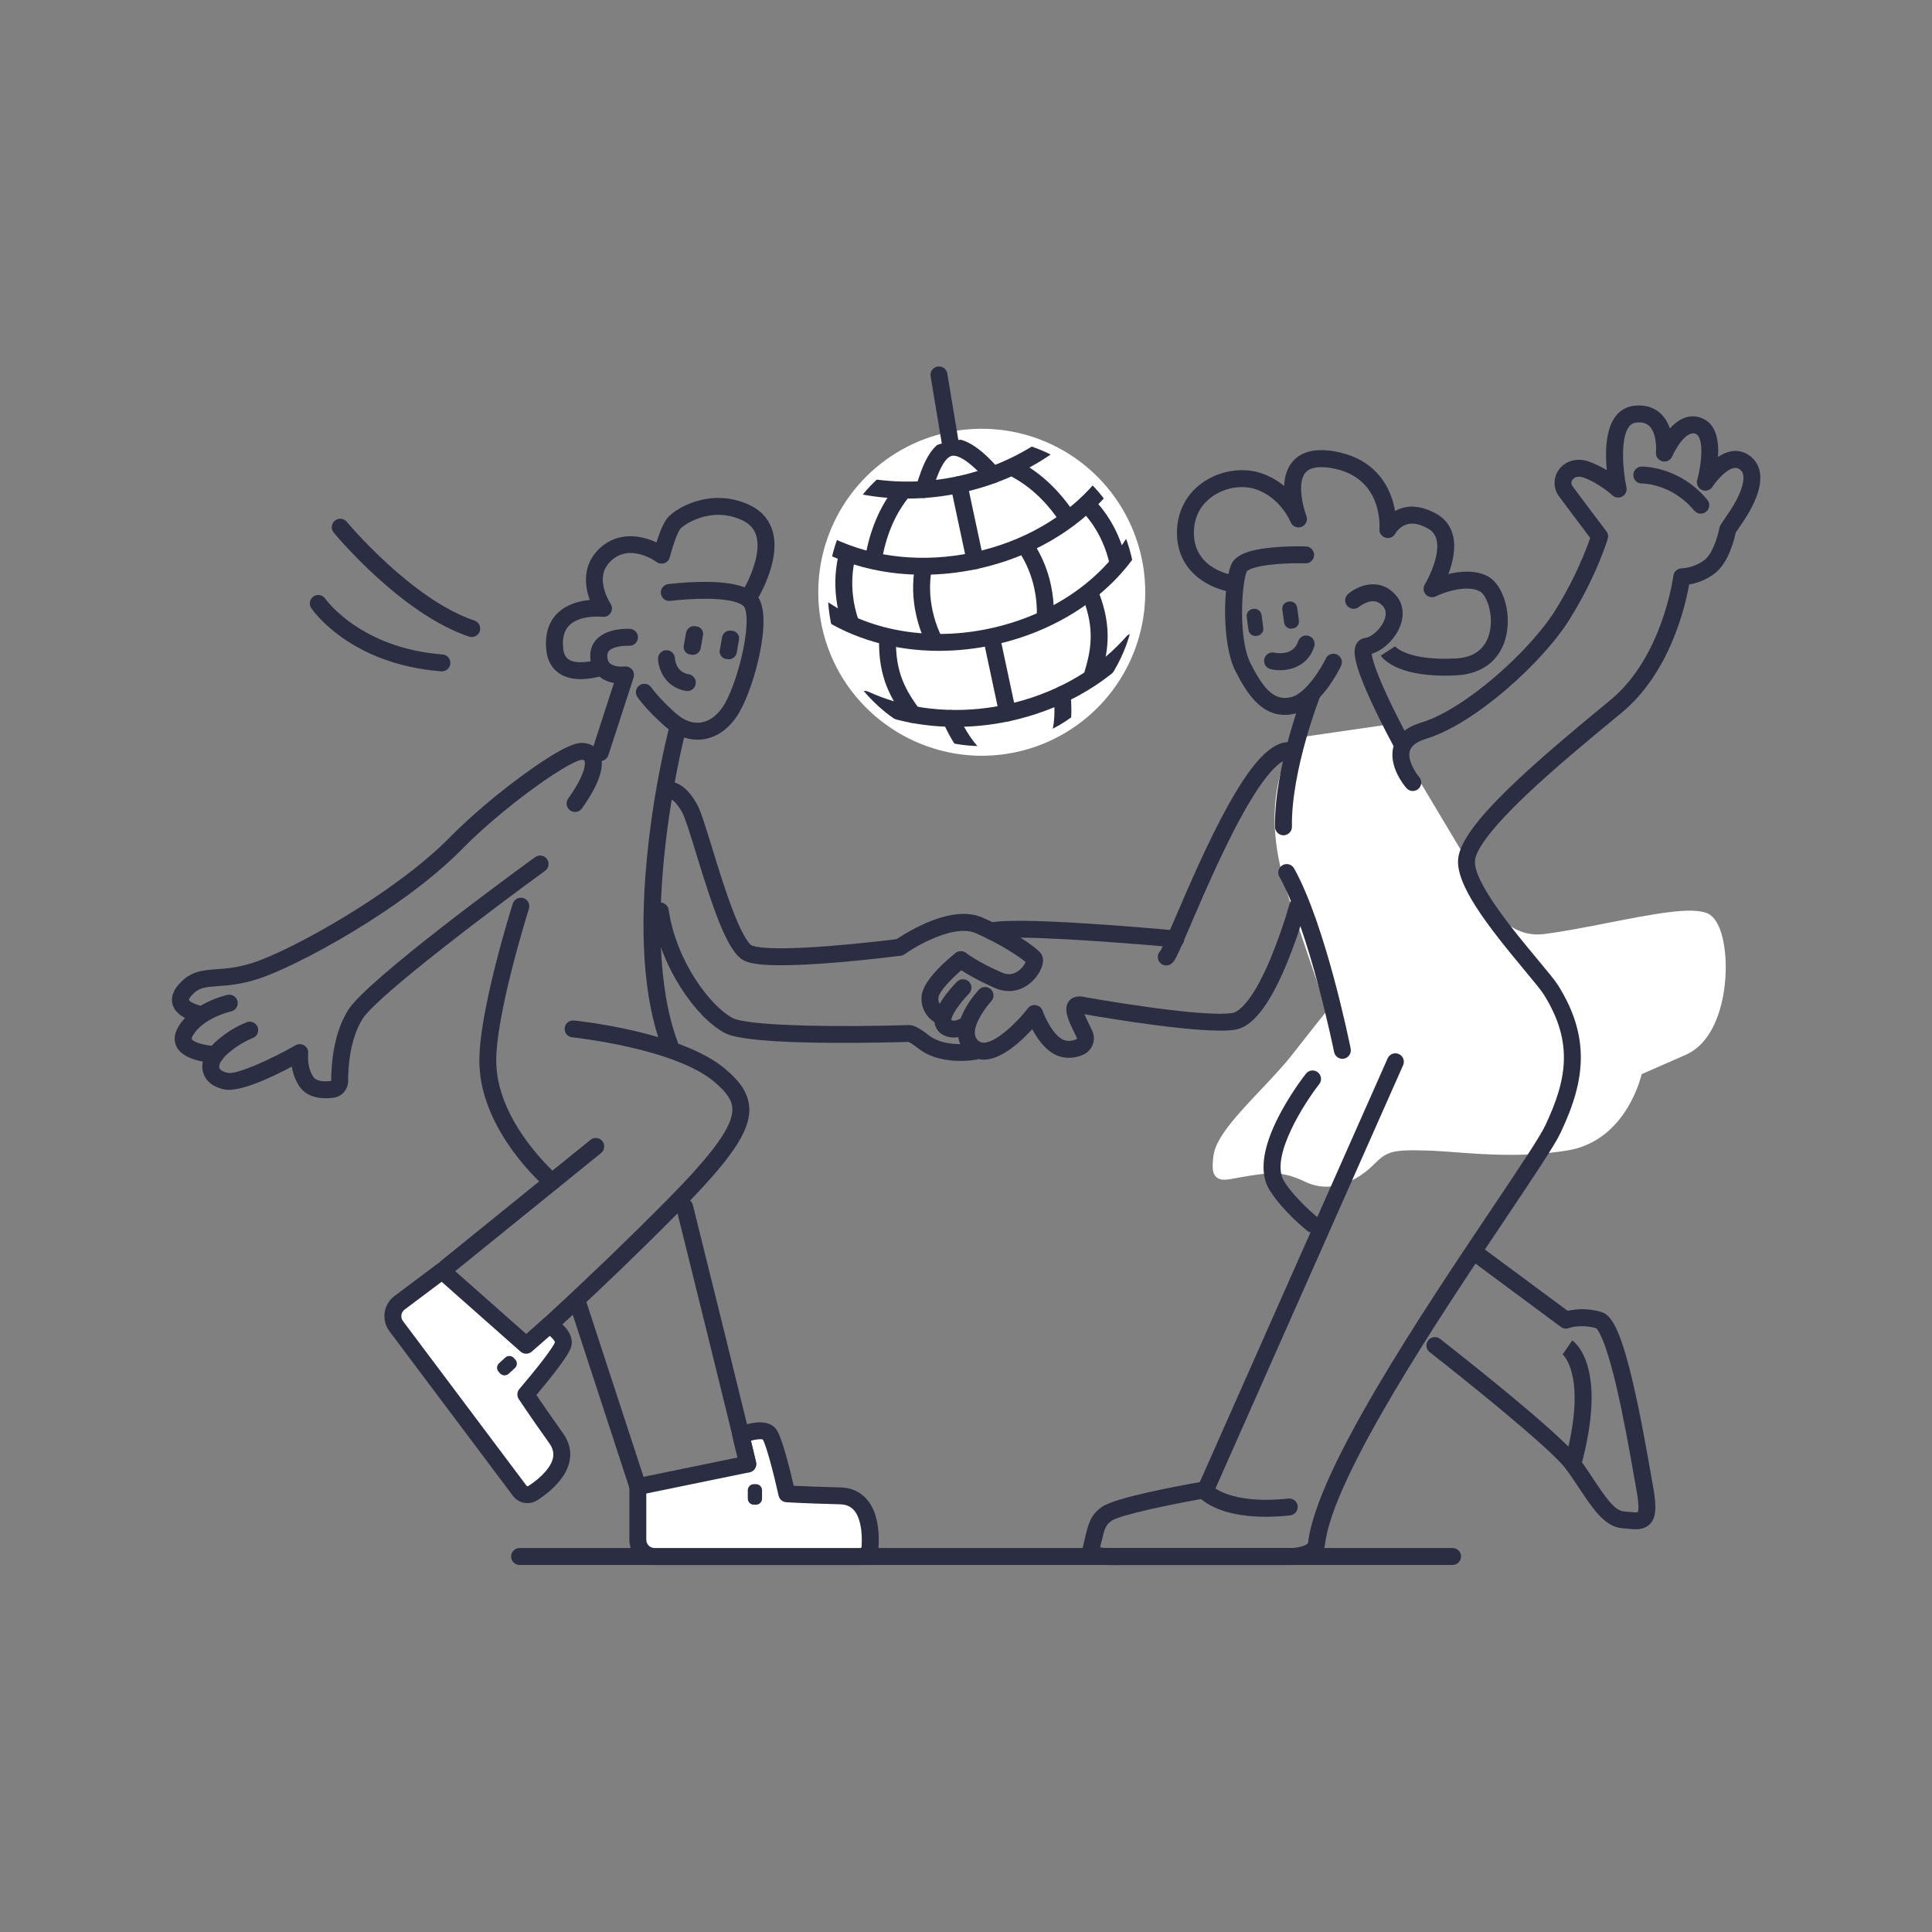 <svg xmlns="http://www.w3.org/2000/svg" fill="none" viewBox="0 0 3000 3000" id="Coupledoingdiscodancing">
  <rect x="0" y="0" width="3000" height="3000" fill="#808080" stroke="none"/>
  <mask id="mask0_23445_1564" width="494" height="495" x="1278" y="672" maskUnits="userSpaceOnUse" style="mask-type:luminance">
    <path fill="#fff" d="M1524.6 1166.01C1660.75 1166.01 1771.13 1055.63 1771.13 919.474C1771.13 783.318 1660.75 672.941 1524.6 672.941C1388.44 672.941 1278.07 783.318 1278.07 919.474C1278.07 1055.63 1388.44 1166.01 1524.6 1166.01Z"></path>
  </mask>
  <g mask="url(#mask0_23445_1564)" fill="#2b2d42" class="color000000 svgShape">
    <path fill="#ffffff" d="M1524.6 1166.01C1660.75 1166.01 1771.13 1055.63 1771.13 919.474C1771.13 783.318 1660.75 672.941 1524.6 672.941C1388.44 672.941 1278.07 783.318 1278.07 919.474C1278.07 1055.63 1388.44 1166.01 1524.6 1166.01Z" class="colorab66fe svgShape"></path>
    <path fill="#2b2d42" d="M1484.07 1128.7C1436.43 1128.7 1390.03 1119.96 1348.49 1102.79 1344.73 1101.22 1340.89 1099.56 1337.23 1097.86 1335.66 1097.14 1334.25 1096.11 1333.08 1094.85 1331.91 1093.58 1331 1092.1 1330.4 1090.48 1329.8 1088.86 1329.53 1087.14 1329.59 1085.42 1329.66 1083.7 1330.06 1082 1330.78 1080.44 1331.5 1078.87 1332.53 1077.46 1333.79 1076.29 1335.06 1075.11 1336.54 1074.2 1338.16 1073.6 1339.78 1073.01 1341.5 1072.73 1343.22 1072.8 1344.94 1072.86 1346.64 1073.27 1348.21 1073.99 1351.6 1075.55 1355.07 1077.07 1358.56 1078.51 1419.32 1103.64 1491.54 1109.19 1561.94 1094.16 1634.08 1078.76 1698.91 1043.03 1744.24 993.552 1745.78 991.882 1747.28 990.193 1748.77 988.504 1749.89 987.16 1751.27 986.053 1752.82 985.25 1754.38 984.446 1756.08 983.962 1757.83 983.825 1759.57 983.689 1761.33 983.902 1762.99 984.454 1764.65 985.006 1766.19 985.884 1767.5 987.038 1768.82 988.191 1769.89 989.597 1770.66 991.171 1771.43 992.746 1771.87 994.458 1771.97 996.206 1772.06 997.955 1771.81 999.704 1771.21 1001.35 1770.62 1003 1769.71 1004.51 1768.52 1005.8 1766.91 1007.68 1765.28 1009.56 1763.61 1011.3 1714.54 1064.76 1644.87 1103.24 1567.42 1119.85 1540.02 1125.71 1512.09 1128.68 1484.07 1128.7ZM1458.23 1010.65C1389.75 1010.65 1324.73 992.463 1272.29 957.62 1270.8 956.689 1269.52 955.469 1268.51 954.033 1267.5 952.598 1266.79 950.975 1266.42 949.26 1266.05 947.545 1266.03 945.774 1266.36 944.051 1266.68 942.327 1267.35 940.686 1268.32 939.225 1269.29 937.763 1270.54 936.511 1272 935.542 1273.47 934.573 1275.11 933.906 1276.83 933.581 1278.55 933.257 1280.33 933.281 1282.04 933.652 1283.75 934.023 1285.38 934.733 1286.81 935.742 1354.57 980.774 1445.63 995.428 1536.67 975.989 1627.71 956.55 1704.84 905.964 1748.3 837.14 1749.2 835.64 1750.39 834.336 1751.8 833.303 1753.22 832.27 1754.82 831.53 1756.52 831.126 1758.23 830.722 1759.99 830.663 1761.72 830.951 1763.44 831.239 1765.1 831.869 1766.57 832.804 1768.05 833.74 1769.33 834.961 1770.33 836.397 1771.33 837.832 1772.04 839.453 1772.4 841.165 1772.77 842.876 1772.79 844.643 1772.46 846.362 1772.13 848.081 1771.46 849.718 1770.49 851.175 1723.29 925.872 1640.07 980.642 1542.14 1001.6 1514.57 1007.55 1486.44 1010.58 1458.23 1010.65Z" class="color000000 svgShape"></path>
    <path fill="#2b2d42" d="M1433.26 892.435C1379.91 892.435 1328.35 881.384 1282.98 859.75 1281.34 859.067 1279.85 858.057 1278.61 856.781 1277.37 855.506 1276.4 853.992 1275.76 852.33 1275.12 850.669 1274.83 848.895 1274.9 847.117 1274.97 845.338 1275.4 843.592 1276.16 841.985 1276.92 840.377 1278.01 838.941 1279.34 837.765 1280.68 836.589 1282.24 835.696 1283.93 835.141 1285.62 834.586 1287.41 834.381 1289.18 834.537 1290.95 834.694 1292.67 835.209 1294.24 836.051 1357.89 866.392 1434.97 874.122 1511.39 857.817 1587.81 841.511 1655 802.953 1700.69 749.271 1702.95 746.616 1706.17 744.966 1709.64 744.685 1713.12 744.403 1716.56 745.513 1719.21 747.77 1721.87 750.026 1723.52 753.245 1723.8 756.718 1724.08 760.192 1722.97 763.634 1720.71 766.289 1671.33 824.362 1598.94 866.016 1516.93 883.504 1489.43 889.405 1461.38 892.399 1433.26 892.435ZM1408.1 774.188C1384.81 774.222 1361.57 772.073 1338.68 767.771 1336.95 767.477 1335.31 766.843 1333.84 765.906 1332.36 764.969 1331.09 763.747 1330.09 762.313 1329.1 760.878 1328.4 759.26 1328.04 757.551 1327.67 755.843 1327.66 754.08 1327.98 752.365 1328.31 750.649 1328.97 749.017 1329.94 747.562 1330.91 746.107 1332.15 744.859 1333.6 743.891 1335.06 742.923 1336.69 742.255 1338.4 741.925 1340.12 741.595 1341.88 741.611 1343.59 741.971 1439.04 759.136 1537.42 738.134 1617.54 683.485 1620.4 681.495 1623.93 680.722 1627.36 681.336 1630.79 681.95 1633.83 683.901 1635.82 686.76 1637.81 689.619 1638.59 693.151 1637.97 696.58 1637.36 700.009 1635.41 703.054 1632.55 705.045 1590.08 734.228 1542.25 754.718 1491.82 765.331 1464.3 771.206 1436.24 774.174 1408.1 774.188Z" class="color000000 svgShape"></path>
    <path fill="#2b2d42" d="M1434.63 773.306C1433.36 773.298 1432.1 773.108 1430.88 772.743 1429.23 772.243 1427.69 771.423 1426.36 770.329 1425.02 769.235 1423.92 767.889 1423.1 766.368 1422.29 764.847 1421.78 763.18 1421.61 761.464 1421.44 759.747 1421.62 758.014 1422.12 756.363 1432.04 723.527 1444.97 687.989 1472.78 682.06 1494.62 677.388 1520.42 692.661 1551.68 728.706 1553.96 731.345 1555.1 734.785 1554.85 738.267 1554.6 741.748 1552.98 744.988 1550.34 747.272 1547.7 749.556 1544.26 750.698 1540.77 750.446 1537.29 750.195 1534.05 748.57 1531.77 745.93 1497.99 707.109 1482.23 706.902 1478.2 707.766 1463.19 710.955 1451.57 749.495 1447.2 764.056 1446.37 766.739 1444.7 769.086 1442.44 770.751 1440.18 772.416 1437.44 773.311 1434.63 773.306ZM1573.4 1215.99C1531.9 1215.99 1488.55 1178.95 1464.18 1120.69 1462.84 1117.48 1462.83 1113.86 1464.15 1110.64 1465.47 1107.42 1468.02 1104.85 1471.24 1103.51 1474.45 1102.16 1478.07 1102.15 1481.29 1103.47 1484.51 1104.8 1487.08 1107.35 1488.42 1110.56 1510.28 1162.82 1549.69 1195.73 1582.11 1188.8 1624.33 1179.8 1642.49 1143.13 1636.13 1079.83 1635.78 1076.36 1636.82 1072.9 1639.03 1070.2 1641.23 1067.5 1644.42 1065.79 1647.88 1065.44 1651.35 1065.1 1654.81 1066.14 1657.51 1068.34 1660.21 1070.55 1661.92 1073.73 1662.27 1077.2 1666.43 1118.48 1660.97 1151.52 1646.04 1175.14 1633.03 1195.78 1613.37 1208.92 1587.59 1214.55 1582.92 1215.53 1578.17 1216.02 1573.4 1215.99ZM1356.61 880.258C1355.89 880.26 1355.17 880.197 1354.46 880.07 1351.02 879.5 1347.95 877.588 1345.92 874.756 1343.9 871.923 1343.08 868.402 1343.65 864.966 1350.36 824.699 1365.41 788.411 1387.22 760.059 1388.26 758.668 1389.57 757.498 1391.06 756.616 1392.56 755.734 1394.22 755.159 1395.94 754.923 1397.67 754.686 1399.42 754.794 1401.1 755.24 1402.78 755.686 1404.35 756.462 1405.73 757.521 1407.11 758.58 1408.26 759.902 1409.13 761.411 1409.99 762.919 1410.55 764.585 1410.76 766.309 1410.98 768.034 1410.85 769.785 1410.38 771.459 1409.91 773.134 1409.12 774.699 1408.04 776.065 1388.87 801.02 1375.56 833.255 1369.56 869.281 1369.05 872.347 1367.47 875.132 1365.1 877.142 1362.73 879.151 1359.72 880.256 1356.61 880.258ZM1417.5 1122.64C1415.43 1122.65 1413.39 1122.16 1411.54 1121.22 1409.7 1120.29 1408.1 1118.93 1406.88 1117.26 1383.86 1085.7 1363.33 1052.3 1365.09 991.093 1365.14 989.368 1365.53 987.67 1366.24 986.095 1366.94 984.52 1367.95 983.1 1369.2 981.915 1370.46 980.73 1371.93 979.804 1373.55 979.19 1375.16 978.575 1376.88 978.284 1378.6 978.333 1380.33 978.383 1382.03 978.771 1383.6 979.477 1385.17 980.183 1386.59 981.191 1387.78 982.446 1388.96 983.7 1389.89 985.176 1390.5 986.788 1391.12 988.401 1391.41 990.118 1391.36 991.843 1389.84 1044.83 1407.12 1072.98 1428.12 1101.76 1429.55 1103.72 1430.41 1106.03 1430.61 1108.45 1430.8 1110.87 1430.32 1113.29 1429.23 1115.45 1428.13 1117.62 1426.45 1119.43 1424.39 1120.7 1422.32 1121.97 1419.94 1122.64 1417.52 1122.64H1417.5ZM1657.57 817.72C1655.39 817.72 1653.24 817.177 1651.32 816.138 1649.4 815.1 1647.77 813.599 1646.58 811.772 1626.3 780.644 1600.59 756.157 1572.44 740.959 1570.92 740.141 1569.58 739.031 1568.49 737.693 1567.39 736.355 1566.57 734.815 1566.08 733.161 1565.58 731.506 1565.41 729.77 1565.59 728.051 1565.76 726.333 1566.27 724.665 1567.09 723.143 1567.91 721.622 1569.02 720.276 1570.35 719.183 1571.69 718.091 1573.23 717.272 1574.89 716.775 1576.54 716.278 1578.28 716.111 1580 716.284 1581.71 716.458 1583.38 716.968 1584.9 717.786 1616.8 735.067 1645.83 762.574 1668.57 797.343 1669.87 799.325 1670.6 801.619 1670.7 803.985 1670.8 806.35 1670.25 808.698 1669.13 810.78 1668 812.862 1666.33 814.601 1664.3 815.813 1662.27 817.024 1659.94 817.664 1657.57 817.664V817.72Z" class="color000000 svgShape"></path>
    <path fill="#2b2d42" d="M1514.19 883.787C1511.18 883.784 1508.27 882.751 1505.93 880.859 1503.6 878.967 1501.98 876.331 1501.35 873.392L1476.19 755.314C1475.83 753.626 1475.81 751.884 1476.12 750.187 1476.43 748.49 1477.08 746.871 1478.02 745.423 1478.96 743.975 1480.17 742.726 1481.59 741.748 1483.02 740.77 1484.62 740.081 1486.3 739.721 1487.99 739.362 1489.73 739.338 1491.43 739.651 1493.13 739.965 1494.75 740.61 1496.2 741.549 1499.12 743.445 1501.17 746.426 1501.9 749.835L1527.11 868.044C1527.48 869.731 1527.5 871.472 1527.19 873.168 1526.88 874.865 1526.23 876.483 1525.3 877.931 1524.36 879.379 1523.15 880.628 1521.73 881.607 1520.31 882.586 1518.71 883.276 1517.02 883.637 1516.08 883.783 1515.13 883.833 1514.19 883.787ZM1564.64 1120.13C1561.64 1120.13 1558.72 1119.09 1556.39 1117.2 1554.05 1115.31 1552.44 1112.67 1551.81 1109.73L1526.59 991.525C1526 988.171 1526.74 984.719 1528.65 981.898 1530.55 979.078 1533.48 977.108 1536.81 976.404 1540.15 975.701 1543.62 976.319 1546.51 978.128 1549.39 979.938 1551.46 982.797 1552.28 986.102L1577.51 1104.31C1577.88 1106 1577.9 1107.74 1577.59 1109.44 1577.28 1111.13 1576.63 1112.75 1575.7 1114.2 1574.76 1115.65 1573.55 1116.9 1572.13 1117.87 1570.7 1118.85 1569.11 1119.54 1567.42 1119.9 1566.5 1120.07 1565.57 1120.15 1564.64 1120.13ZM1447.64 1002.11C1445.11 1002.11 1442.64 1001.38 1440.51 1000.01 1438.39 998.647 1436.71 996.696 1435.66 994.396 1429.77 981.295 1425.29 967.601 1422.3 953.548 1417.15 929.812 1416.51 905.318 1420.43 881.346 1421.05 877.952 1422.99 874.94 1425.82 872.963 1428.65 870.986 1432.15 870.203 1435.55 870.782 1438.95 871.362 1441.99 873.258 1444.01 876.06 1446.02 878.862 1446.85 882.345 1446.32 885.756 1442.99 906.452 1443.58 927.592 1448.07 948.069 1450.65 960.28 1454.54 972.176 1459.68 983.551 1460.59 985.552 1460.98 987.749 1460.82 989.94 1460.66 992.131 1459.95 994.247 1458.76 996.093 1457.56 997.94 1455.93 999.458 1454 1000.51 1452.07 1001.56 1449.91 1002.11 1447.71 1002.11H1447.64ZM1320.28 979.311C1317.55 979.31 1314.88 978.454 1312.65 976.863 1310.42 975.272 1308.75 973.025 1307.86 970.436 1303.24 956.826 1300.1 942.761 1298.48 928.481 1295.57 904.367 1297.24 879.92 1303.42 856.429 1304.33 853.068 1306.54 850.207 1309.57 848.478 1312.59 846.748 1316.18 846.291 1319.54 847.207 1322.9 848.123 1325.76 850.336 1327.49 853.361 1329.22 856.385 1329.68 859.973 1328.76 863.334 1323.47 883.594 1322.05 904.673 1324.58 925.46 1326 937.864 1328.75 950.08 1332.78 961.898 1333.46 963.877 1333.66 965.989 1333.36 968.06 1333.06 970.131 1332.27 972.1 1331.05 973.804 1329.84 975.507 1328.23 976.896 1326.37 977.854 1324.51 978.812 1322.45 979.311 1320.36 979.311H1320.28ZM1623.18 967.564H1622.88C1621.16 967.528 1619.46 967.152 1617.88 966.457 1616.3 965.763 1614.87 964.765 1613.68 963.519 1612.48 962.273 1611.55 960.804 1610.92 959.197 1610.29 957.589 1609.99 955.873 1610.03 954.148 1610.29 940.76 1609 927.386 1606.18 914.295 1601.92 893.748 1593.83 874.187 1582.33 856.635 1581.34 855.203 1580.64 853.587 1580.27 851.882 1579.91 850.176 1579.89 848.415 1580.21 846.701 1580.54 844.988 1581.2 843.355 1582.16 841.9 1583.12 840.445 1584.36 839.195 1585.81 838.225 1587.26 837.254 1588.89 836.582 1590.6 836.247 1592.31 835.912 1594.07 835.922 1595.78 836.275 1597.49 836.628 1599.11 837.318 1600.55 838.304 1601.98 839.29 1603.21 840.553 1604.16 842.018 1617.52 862.337 1626.94 884.992 1631.93 908.797 1635.17 923.879 1636.66 939.287 1636.35 954.711 1636.28 958.152 1634.86 961.427 1632.4 963.83 1629.93 966.234 1626.62 967.575 1623.18 967.564ZM1736.01 887.389C1732.99 887.387 1730.06 886.345 1727.72 884.438 1725.38 882.531 1723.77 879.876 1723.15 876.919 1720.6 864.694 1716.74 852.779 1711.63 841.381 1703.66 823.312 1692.55 806.796 1678.82 792.597 1677.6 791.363 1676.64 789.903 1675.99 788.298 1675.34 786.693 1675.01 784.976 1675.02 783.244 1675.03 781.512 1675.39 779.8 1676.06 778.204 1676.73 776.609 1677.71 775.162 1678.95 773.946 1680.18 772.73 1681.64 771.769 1683.25 771.117 1684.85 770.466 1686.57 770.137 1688.3 770.149 1690.03 770.161 1691.75 770.514 1693.34 771.188 1694.94 771.862 1696.38 772.844 1697.6 774.077 1713.52 790.539 1726.41 809.692 1735.65 830.649 1741.53 843.769 1745.97 857.482 1748.92 871.553 1749.31 873.464 1749.28 875.44 1748.81 877.336 1748.35 879.231 1747.47 881 1746.24 882.513 1745.01 884.027 1743.45 885.246 1741.69 886.083 1739.92 886.92 1738 887.353 1736.05 887.352L1736.01 887.389ZM1696.19 1061.61C1694.14 1061.61 1692.13 1061.13 1690.3 1060.21 1688.47 1059.29 1686.88 1057.96 1685.66 1056.32 1684.43 1054.68 1683.61 1052.78 1683.25 1050.76 1682.9 1048.75 1683.02 1046.68 1683.6 1044.72 1693.79 1010.57 1700.66 978.259 1681.52 928.818 1680.26 925.568 1680.35 921.953 1681.76 918.766 1683.16 915.58 1685.78 913.084 1689.03 911.827 1692.28 910.571 1695.9 910.657 1699.08 912.066 1702.27 913.475 1704.77 916.093 1706.02 919.342 1728.13 976.458 1719.94 1014.79 1708.78 1052.22 1707.97 1054.94 1706.31 1057.31 1704.04 1059 1701.77 1060.69 1699.02 1061.61 1696.19 1061.61Z" class="color000000 svgShape"></path>
  </g>
  <path fill="#ffffff" d="M1524.54 1173.55C1407.29 1173.55 1301.61 1091.7 1276.15 972.519C1265.23 921.187 1270.48 867.732 1291.18 819.507C1311.88 771.282 1347.02 730.658 1391.76 703.224C1436.5 675.79 1488.64 662.896 1541.01 666.314C1593.38 669.732 1643.41 689.295 1684.2 722.311C1725 755.328 1754.56 800.175 1768.81 850.681C1783.07 901.188 1781.33 954.873 1763.82 1004.35C1746.32 1053.82 1713.91 1096.66 1671.06 1126.96C1628.21 1157.26 1577.02 1173.54 1524.54 1173.55ZM1525.09 680.372C1508.15 680.379 1491.25 682.171 1474.69 685.72C1416.93 698.034 1365.77 731.297 1331.07 779.095C1296.38 826.892 1280.61 885.841 1286.8 944.577C1292.99 1003.31 1320.71 1057.68 1364.61 1097.19C1408.51 1136.7 1465.48 1158.56 1524.54 1158.56C1541.34 1158.55 1558.09 1156.77 1574.51 1153.27C1632.17 1140.89 1683.22 1107.63 1717.85 1059.9C1752.47 1012.16 1768.24 953.31 1762.11 894.656C1755.98 836.003 1728.38 781.684 1684.63 742.14C1640.88 702.597 1584.06 680.618 1525.09 680.429V680.372Z" class="colorab66fe svgShape"></path>
  <path fill="#2b2d42" d="M1489.32 690.41L1470.94 579.969C1470.65 578.268 1470.03 576.639 1469.12 575.176C1468.21 573.713 1467.01 572.444 1465.61 571.442C1464.2 570.44 1462.62 569.725 1460.94 569.337C1459.25 568.949 1457.51 568.895 1455.81 569.18C1454.11 569.465 1452.48 570.082 1451.02 570.996C1449.56 571.91 1448.29 573.103 1447.29 574.507C1446.28 575.912 1445.57 577.499 1445.18 579.18C1444.79 580.861 1444.74 582.602 1445.02 584.303L1463.43 694.726C1463.94 697.788 1465.52 700.571 1467.89 702.58C1470.25 704.59 1473.25 705.696 1476.36 705.702C1477.09 705.704 1477.82 705.642 1478.54 705.515C1481.97 704.94 1485.03 703.027 1487.05 700.195C1489.08 697.363 1489.89 693.844 1489.32 690.41Z" class="color000000 svgShape"></path>
  <path fill="#ffffff" d="M2015.11 1152.96L2164.39 1131.33L2175.8 1179.53L2279.48 1353.06C2279.48 1353.06 2312.51 1468.51 2398.13 1457.85C2483.74 1447.19 2612.5 1410.49 2647.87 1424.85C2683.24 1439.2 2686.41 1599.35 2614.6 1630.98L2542.79 1662.6C2542.79 1662.6 2522.15 1764.73 2432.71 1779.08C2343.26 1793.43 2271.55 1780.67 2215.69 1779.08C2159.83 1777.48 2150.28 1780.67 2127.93 1803.02C2105.59 1825.37 2067.31 1846.18 2030.61 1828.54C1993.91 1810.9 1974.75 1812.59 1934.91 1818.97C1895.08 1825.35 1887.05 1833.32 1891.76 1795.03C1896.47 1756.73 1973.3 1692.37 2012.31 1642.39C2051.32 1592.4 2068.96 1570.84 2068.96 1570.84C2068.96 1570.84 2044.36 1499.71 2018.67 1423.25C1991.39 1341.93 1964.35 1252.17 2015.11 1152.96Z" class="colorab66fe svgShape"></path>
  <path fill="#ffffff" d="M2059.52 1842.65C2048.38 1842.66 2037.39 1840.16 2027.36 1835.32C1991.97 1818.43 1973.79 1820.3 1936.04 1826.38C1930.26 1827.3 1925.14 1828.26 1920.61 1829.12C1904.78 1832.11 1895.23 1833.91 1888.51 1827.58C1882.19 1821.64 1882.15 1811.64 1884.33 1794.11C1887.8 1766.32 1922.21 1729.88 1958.61 1691.29C1975.74 1673.14 1993.45 1654.4 2006.42 1637.77C2036.67 1598.99 2054.25 1577.11 2060.51 1569.36C2055 1553.36 2033.57 1491.12 2011.58 1425.64C1987.43 1353.72 1954.37 1255.21 2008.43 1149.55L2010.19 1146.1L2170.09 1122.93L2182.83 1176.68L2286.44 1350.06L2286.71 1350.99C2287.03 1352.08 2319 1460.14 2397.2 1450.44C2426.85 1446.69 2462.22 1439.82 2496.41 1433.1C2565.83 1419.5 2625.61 1407.75 2650.68 1417.94C2671.32 1426.33 2679.22 1465 2679.71 1498.4C2680.44 1549.81 2664.7 1617.19 2617.62 1637.89L2549.24 1667.91C2544.49 1685.95 2537.23 1703.23 2527.69 1719.26C2505.17 1756.98 2472.69 1780.21 2433.87 1786.44C2366.85 1797.21 2308.64 1792.84 2261.86 1789.35C2245.37 1788.11 2229.78 1786.94 2215.46 1786.53C2160.64 1784.95 2153.39 1788.09 2133.22 1808.26C2114.76 1826.8 2087.87 1842.65 2059.52 1842.65ZM1976.3 1807C1994.17 1807 2010.85 1810.75 2033.83 1821.81C2066.12 1837.25 2100.87 1819.5 2122.62 1797.75C2147.01 1773.36 2159.15 1770 2215.91 1771.61C2230.59 1772.03 2246.33 1773.21 2263.01 1774.47C2311.38 1778.09 2366.21 1782.2 2431.5 1771.71C2514.55 1758.37 2535.25 1662.11 2535.43 1661.14L2536.22 1657.38L2539.77 1655.81L2611.58 1624.06C2649.27 1607.45 2665.43 1549 2664.7 1498.51C2664.13 1460.1 2654.15 1435.45 2645.03 1431.75C2624.09 1423.25 2560.6 1435.69 2499.3 1447.74C2464.85 1454.49 2429.23 1461.49 2399.06 1465.25C2395.13 1465.74 2391.17 1465.99 2387.2 1466C2353.99 1466 2324.23 1448.08 2300.52 1413.65C2288.5 1395.88 2279.08 1376.48 2272.56 1356.04L2168.76 1182.35L2158.67 1139.7L2020.04 1159.78C1975.01 1250.87 1995.99 1331.95 2025.82 1420.81C2051.19 1496.37 2075.82 1567.62 2076.07 1568.33L2077.44 1572.29L2074.79 1575.54C2074.61 1575.76 2056.74 1597.62 2018.26 1646.95C2004.84 1664.12 1986.89 1683.14 1969.47 1701.53C1936.32 1736.68 1902.04 1773 1899.17 1795.91C1897.29 1811.09 1898.04 1815.37 1898.74 1816.55C1901.01 1817.47 1909.9 1815.8 1917.78 1814.32C1922.4 1813.46 1927.63 1812.44 1933.62 1811.5C1950.26 1808.92 1963.58 1806.96 1976.3 1806.96V1807Z" class="colorab66fe svgShape"></path>
  <path fill="#2b2d42" d="M1946.55 945.447L1945.25 945.624C1939.25 946.44 1935.05 951.963 1935.87 957.959L1938.6 978.057C1939.42 984.054 1944.94 988.253 1950.94 987.437L1952.24 987.26C1958.24 986.444 1962.44 980.921 1961.62 974.925L1958.89 954.827C1958.07 948.83 1952.55 944.631 1946.55 945.447Z" class="color000000 svgShape"></path>
  <path fill="#2b2d42" d="M2243.5 1049.17C2166.68 1049.17 2146.26 1021.43 2144.05 1018.04L2166.06 1003.72C2165.98 1003.57 2165.89 1003.42 2165.78 1003.29C2165.96 1003.51 2184.69 1026.57 2261.25 1022.41C2297.59 1020.42 2309.71 998.317 2313.48 980.135C2319.3 952.14 2307.85 923.151 2297.57 918.028C2276.35 907.408 2241.28 920.186 2229.54 926.003C2226.98 927.28 2224.08 927.692 2221.28 927.175C2218.47 926.657 2215.91 925.24 2213.98 923.136C2212.05 921.033 2210.86 918.358 2210.58 915.517C2210.31 912.675 2210.97 909.822 2212.46 907.389C2219.53 895.794 2236.57 860.631 2230.55 837.646C2229.68 834.028 2228.04 830.639 2225.74 827.71C2223.45 824.78 2220.55 822.378 2217.25 820.665C2204.8 813.685 2193.83 811.49 2184.62 814.154C2177.11 816.616 2170.74 821.707 2166.68 828.489C2165.26 831.167 2162.96 833.272 2160.17 834.447C2157.38 835.623 2154.26 835.797 2151.36 834.941C2148.45 834.084 2145.93 832.249 2144.22 829.746C2142.51 827.244 2141.72 824.228 2141.99 821.209C2142.25 817.925 2147.48 739.982 2066.78 726.717C2047.04 723.471 2033.61 726.004 2026.87 734.222C2013.57 750.546 2023.87 788.917 2028.52 801.076C2029.78 804.323 2029.7 807.938 2028.3 811.126C2026.9 814.314 2024.28 816.814 2021.04 818.076C2017.79 819.337 2014.17 819.257 2010.99 817.853C2007.8 816.449 2005.3 813.836 2004.04 810.589C2003.89 810.232 1987.96 771.524 1948.53 759.29C1926.71 752.516 1900.07 757.62 1880.67 772.274C1868.04 781.806 1853.16 799.443 1853.87 829.409C1855.17 884.16 1913.43 892.941 1915.92 893.204C1919.32 893.738 1922.37 895.58 1924.42 898.335C1926.47 901.09 1927.36 904.539 1926.9 907.943C1926.44 911.347 1924.66 914.435 1921.95 916.545C1919.24 918.654 1915.81 919.618 1912.4 919.229C1883.73 915.476 1829.09 891.834 1827.6 829.934C1826.85 797.886 1840.06 769.891 1864.83 751.222C1890.78 731.633 1926.75 724.953 1956.32 734.109C1970.15 738.413 1982.97 745.43 1994.05 754.749C1994.6 741.446 1997.81 728.086 2006.48 717.541C2019.61 701.424 2041.3 695.738 2071.04 700.654C2125.79 709.661 2149.4 742.778 2159.55 768.972C2162.58 776.864 2164.84 785.034 2166.28 793.364C2169.64 791.532 2173.18 790.054 2176.85 788.955C2193.19 784.076 2211.11 787.078 2230.12 797.661C2236.51 801.1 2242.12 805.837 2246.57 811.569C2251.03 817.301 2254.24 823.902 2255.99 830.947C2261.19 850.836 2255.73 873.634 2249.07 891.328C2267.23 886.9 2290.2 884.855 2309.34 894.424C2332.88 906.188 2346.86 948.688 2339.23 985.37C2331.36 1023.29 2303.46 1046.31 2262.71 1048.55C2255.94 1048.97 2249.54 1049.18 2243.5 1049.17Z" class="color000000 svgShape"></path>
  <path fill="#2b2d42" d="M1994.9 1110.05C1958.31 1110.05 1936.45 1077.72 1918.37 1041.98 1896.15 998.11 1900.09 905.963 1911.5 877.461 1917.71 861.925 1938.22 853.425 1977.98 849.898 1994.56 848.514 2011.21 848.038 2027.85 848.472 2031.33 848.589 2034.63 850.085 2037.01 852.63 2039.39 855.176 2040.66 858.564 2040.54 862.047 2040.43 865.531 2038.93 868.825 2036.38 871.205 2033.84 873.586 2030.45 874.857 2026.97 874.74 2012.03 874.366 1997.09 874.761 1982.2 875.923 1943.11 879.15 1936.36 886.655 1935.89 887.349 1927.88 907.689 1922.66 992.218 1941.86 1030.1 1964.07 1074.01 1980.34 1087.78 2004 1082.77 2027.66 1077.76 2051.98 1036.61 2058.7 1022.58 2060.2 1019.43 2062.89 1017.02 2066.18 1015.86 2069.47 1014.7 2073.08 1014.9 2076.22 1016.4 2079.36 1017.91 2081.78 1020.6 2082.94 1023.89 2084.1 1027.17 2083.9 1030.79 2082.4 1033.93 2079.17 1040.65 2049.71 1099.92 2009.44 1108.46 2004.67 1109.5 1999.79 1110.04 1994.9 1110.05ZM2175.82 1166.1C2173.46 1166.1 2171.14 1165.47 2169.11 1164.27 2167.08 1163.07 2165.41 1161.34 2164.28 1159.27 2164.11 1158.95 2146.7 1127.01 2130.84 1092.96 2100.57 1027.96 2100.97 1010.06 2105.92 1000.4 2107.26 997.733 2109.24 995.44 2111.69 993.724 2114.13 992.009 2116.96 990.924 2119.92 990.567 2129.64 989.348 2144.54 976.851 2149.94 961.934 2153.07 953.266 2152.12 946.154 2147.09 940.788 2140.69 933.958 2133.47 932.044 2124.37 934.802 2119.5 936.356 2114.94 938.736 2110.88 941.839 2109.57 943.053 2108.04 943.99 2106.36 944.592 2104.68 945.195 2102.9 945.45 2101.12 945.342 2099.35 945.234 2097.61 944.766 2096.02 943.965 2094.43 943.165 2093.01 942.049 2091.87 940.686 2090.72 939.323 2089.86 937.741 2089.35 936.036 2088.83 934.331 2088.67 932.539 2088.87 930.769 2089.07 928.999 2089.62 927.287 2090.5 925.739 2091.38 924.191 2092.57 922.837 2093.99 921.762 2107.76 910.147 2140.6 895.493 2166.27 922.813 2178.09 935.422 2181.14 952.928 2174.67 970.866 2167.17 991.505 2148.4 1009.72 2129.86 1015.22 2130.76 1022.35 2135.49 1040.93 2156.34 1085.38 2171.35 1117.28 2187.21 1146.38 2187.37 1146.68 2188.46 1148.68 2189.02 1150.93 2188.97 1153.2 2188.93 1155.48 2188.3 1157.71 2187.14 1159.67 2185.98 1161.62 2184.32 1163.25 2182.35 1164.37 2180.37 1165.5 2178.13 1166.1 2175.85 1166.1H2175.82Z" class="color000000 svgShape"></path>
  <path fill="#2b2d42" d="M1730.34 2430.28C1706.34 2430.28 1691.61 2427.94 1684.53 2419.03C1682.81 2416.87 1681.6 2414.34 1681.02 2411.63C1680.44 2408.93 1680.49 2406.13 1681.18 2403.45C1682.47 2398.25 1683.58 2393.45 1684.55 2389.21C1689.68 2367.05 1693.05 2352.4 1711.27 2339.81C1732.32 2325.26 1830.14 2307.18 1863.03 2301.42L2154.74 1643.37C2155.44 1641.79 2156.45 1640.36 2157.7 1639.18C2158.95 1637.99 2160.42 1637.05 2162.03 1636.43C2163.64 1635.81 2165.36 1635.52 2167.08 1635.56C2168.81 1635.6 2170.51 1635.99 2172.08 1636.69C2173.66 1637.39 2175.08 1638.39 2176.27 1639.64C2177.46 1640.89 2178.39 1642.36 2179.01 1643.97C2179.63 1645.58 2179.93 1647.3 2179.89 1649.02C2179.84 1650.75 2179.46 1652.45 2178.76 1654.02L1884.18 2318.47C1883.3 2320.45 1881.94 2322.18 1880.24 2323.51C1878.53 2324.84 1876.52 2325.73 1874.38 2326.09C1820.83 2335.25 1739.45 2352.25 1726.15 2361.42C1716.77 2367.95 1715.02 2373.81 1710.11 2395.2C1709.55 2397.56 1708.96 2400.11 1708.23 2402.81C1714.44 2403.88 1725.57 2404.24 1741.44 2403.86C1743.98 2403.86 1746.1 2403.86 1747.67 2403.86H2002.09C2018.39 2403.86 2030.81 2398.8 2031.21 2395.36C2044.34 2282.6 2208.63 2037.55 2317.4 1875.39C2358.46 1814.21 2390.88 1765.87 2399.55 1747.5C2432.74 1677.2 2443.93 1618.64 2397.11 1544.16C2392.72 1537.16 2380.96 1523.05 2367.35 1506.64C2310.22 1438.07 2259.35 1373.17 2264.36 1332.31C2270.7 1280.44 2377.07 1188.88 2495 1091.63L2500.93 1086.75C2581.91 1019.95 2598.22 895.363 2598.37 894.03C2598.76 890.834 2600.32 887.894 2602.74 885.77C2605.16 883.645 2608.28 882.485 2611.5 882.51C2624.37 881.728 2636.71 877.158 2646.98 869.375C2660.29 858.868 2668.15 829.409 2669.84 819.915C2670.16 818.138 2670.84 816.446 2671.84 814.943L2686.74 792.614C2701.75 770.211 2709.26 748.896 2706.74 737.018C2706.38 735.159 2705.63 733.4 2704.52 731.862C2703.42 730.324 2701.99 729.042 2700.35 728.106C2686.57 719.625 2664.21 747.939 2659.07 755.988C2657.36 758.625 2654.76 760.562 2651.74 761.446C2648.73 762.33 2645.49 762.103 2642.63 760.807C2639.77 759.51 2637.46 757.23 2636.14 754.38C2634.81 751.53 2634.55 748.299 2635.41 745.274C2642.65 719.418 2646.03 679.077 2633.17 673.748C2617.75 667.369 2600.13 700.223 2596.58 708.686C2595.37 711.579 2593.15 713.94 2590.34 715.342C2587.53 716.744 2584.32 717.093 2581.27 716.326C2578.23 715.559 2575.56 713.727 2573.75 711.162C2571.94 708.597 2571.11 705.469 2571.4 702.344C2572.12 694.613 2571.69 672.191 2561.27 661.777C2556.58 657.105 2550.01 655.229 2541.03 656.148C2538.68 656.293 2536.39 656.978 2534.35 658.15C2532.31 659.321 2530.57 660.948 2529.26 662.903C2515.83 681.16 2519.88 730.189 2525.51 756.72C2526.1 759.452 2525.8 762.301 2524.66 764.852C2523.52 767.403 2521.59 769.523 2519.16 770.904C2516.73 772.285 2513.92 772.855 2511.15 772.532C2508.37 772.208 2505.77 771.007 2503.72 769.104C2503.54 768.916 2482.94 750.059 2458.82 741.54C2451.62 739.007 2445.33 740.152 2441.94 744.618C2440.78 746.082 2440.14 747.892 2440.12 749.761C2440.1 751.63 2440.71 753.452 2441.84 754.937C2454.38 772.181 2493.95 824.362 2494.38 824.944C2495.62 826.582 2496.46 828.488 2496.82 830.508C2497.19 832.529 2497.08 834.607 2496.5 836.577C2495.84 838.866 2479.61 893.317 2437.64 961.053C2395.67 1028.79 2289.41 1124.46 2214.86 1147.02C2200.21 1151.45 2191.56 1157.86 2189.16 1166.06C2184.97 1180.36 2198.44 1200.4 2203.47 1206.29C2204.66 1207.59 2205.57 1209.12 2206.16 1210.78C2206.74 1212.43 2206.99 1214.19 2206.88 1215.95C2206.77 1217.71 2206.31 1219.42 2205.52 1221C2204.74 1222.57 2203.65 1223.97 2202.31 1225.12C2200.97 1226.26 2199.42 1227.13 2197.74 1227.66C2196.07 1228.19 2194.3 1228.38 2192.55 1228.22C2190.8 1228.06 2189.09 1227.54 2187.55 1226.71C2186 1225.87 2184.63 1224.74 2183.53 1223.37C2180.58 1219.95 2155.08 1188.97 2163.94 1158.69C2169 1141.43 2183.57 1129.04 2207.26 1121.87C2275.36 1101.23 2376.75 1009.5 2415.29 947.225C2437.29 911.996 2455.4 874.48 2469.29 835.339C2458.71 821.341 2431.02 784.677 2420.62 770.398C2416.22 764.367 2413.86 757.079 2413.92 749.609C2413.97 742.14 2416.42 734.884 2420.9 728.913C2431.17 715.159 2449.46 710.393 2467.53 716.773C2477.13 720.253 2486.34 724.731 2495 730.132C2492.54 703.863 2492.77 668.082 2508.04 647.292C2511.55 642.353 2516.1 638.239 2521.37 635.238C2526.63 632.238 2532.49 630.422 2538.53 629.917C2559.72 627.928 2572.72 636.09 2579.81 643.276C2585.8 649.521 2590.29 657.048 2592.94 665.286C2605.99 650.913 2623.29 641.288 2643.06 649.468C2661.38 656.974 2669.67 677.219 2667.74 709.511C2681.83 700.13 2698.21 696.039 2714.06 705.759C2718.71 708.55 2722.73 712.27 2725.88 716.686C2729.02 721.103 2731.22 726.121 2732.34 731.427C2738.1 757.696 2719.9 790.156 2708.55 807.193L2695.09 827.364C2692.84 838.172 2684.1 873.503 2663.2 890.015C2651.41 899.109 2637.57 905.154 2622.89 907.615C2617.07 940.789 2593.45 1044.59 2517.68 1107.03L2511.76 1111.93C2468.17 1147.86 2413.94 1192.61 2369.38 1235C2307.07 1294.33 2292.07 1322.42 2290.46 1335.51C2286.43 1368.48 2352.21 1447.42 2387.56 1489.82C2402.37 1507.59 2414.05 1521.63 2419.46 1530.11C2443.85 1568.99 2455.41 1606.66 2454.66 1645.26C2453.98 1679.35 2444.34 1714.31 2423.42 1758.65C2413.9 1778.78 2382.63 1825.41 2339.34 1889.99C2238.49 2040.3 2069.73 2291.9 2057.4 2398.35C2054.7 2421.75 2027.12 2430.1 2002.2 2430.1H1747.82C1746.4 2430.1 1744.48 2430.1 1742.19 2430.1C1738.03 2430.22 1734.08 2430.28 1730.34 2430.28Z" class="color000000 svgShape"></path>
  <path fill="#2b2d42" d="M2038.04 1914.01C2035.07 1914.02 2032.19 1913.01 2029.88 1911.16 2028.34 1909.94 1992.09 1880.93 1971.62 1848.3 1955.05 1821.92 1959.94 1782.87 1986.16 1732.27 1998.17 1709.43 2012.11 1687.67 2027.83 1667.22 2028.9 1665.86 2030.22 1664.73 2031.73 1663.88 2033.23 1663.04 2034.89 1662.5 2036.6 1662.3 2038.32 1662.1 2040.06 1662.23 2041.72 1662.7 2043.38 1663.17 2044.93 1663.96 2046.28 1665.03 2047.64 1666.1 2048.77 1667.42 2049.61 1668.93 2050.46 1670.43 2051 1672.09 2051.2 1673.8 2051.4 1675.52 2051.27 1677.25 2050.8 1678.91 2050.33 1680.58 2049.54 1682.13 2048.47 1683.48 2026.91 1710.82 1970.66 1797.17 1993.96 1834.3 2012.03 1863.09 2045.99 1890.31 2046.33 1890.59 2048.46 1892.29 2050 1894.61 2050.76 1897.22 2051.51 1899.84 2051.43 1902.62 2050.53 1905.19 2049.64 1907.76 2047.96 1909.99 2045.74 1911.56 2043.52 1913.14 2040.87 1913.99 2038.15 1913.99L2038.04 1914.01ZM2539.79 2374.59C2535.36 2374.51 2530.94 2374.21 2526.54 2373.69 2524.16 2373.45 2521.68 2373.2 2519.04 2373 2491.96 2370.92 2473.56 2343.18 2452.26 2311.08 2445.73 2301.21 2438.96 2291 2431.62 2281.06 2408.07 2249.16 2270.25 2138.85 2219.26 2099.05 2216.8 2096.82 2215.27 2093.75 2214.99 2090.44 2214.71 2087.14 2215.69 2083.85 2217.73 2081.23 2219.77 2078.62 2222.73 2076.87 2226.01 2076.35 2229.28 2075.83 2232.64 2076.57 2235.39 2078.41 2243.01 2084.34 2422.26 2224.15 2452.77 2265.56 2460.48 2275.99 2467.42 2286.48 2474.14 2296.61 2490.91 2321.89 2506.73 2345.77 2521.05 2346.86 2523.86 2347.09 2526.56 2347.35 2529.13 2347.61 2534.09 2348.12 2540.75 2348.79 2543.15 2348.14 2543.86 2346.52 2545.78 2339.39 2541.16 2314.14 2540.03 2307.98 2538.68 2300.31 2537.13 2291.47 2530.77 2255.3 2521.14 2200.62 2509.86 2152.62 2491.98 2076.48 2480.54 2064.1 2478.4 2062.37 2454 2055.62 2437.12 2061.88 2436.35 2062.14 2434.28 2062.97 2432.04 2063.26 2429.83 2062.96 2427.63 2062.67 2425.54 2061.81 2423.76 2060.47L2290.71 1961.8C2289.29 1960.78 2288.09 1959.5 2287.18 1958.01 2286.26 1956.53 2285.65 1954.88 2285.38 1953.16 2285.11 1951.44 2285.18 1949.68 2285.6 1947.99 2286.02 1946.3 2286.76 1944.7 2287.8 1943.3 2288.84 1941.9 2290.14 1940.72 2291.64 1939.83 2293.14 1938.94 2294.8 1938.36 2296.52 1938.12 2298.25 1937.87 2300 1937.97 2301.69 1938.42 2303.37 1938.86 2304.95 1939.63 2306.34 1940.69L2434.23 2035.41C2451.45 2031.57 2469.37 2032.19 2486.3 2037.19 2501.12 2041.43 2514.93 2060.74 2534.24 2141.23 2546.23 2191.16 2556.36 2248.71 2563.06 2286.8 2564.6 2295.56 2565.95 2303.18 2567.05 2309.31 2572.68 2340.41 2571.44 2356.22 2562.42 2366.09 2556.21 2372.72 2548.23 2374.59 2539.79 2374.59ZM2084.42 1644.12C2081.39 1644.11 2078.46 1643.06 2076.11 1641.14 2073.77 1639.21 2072.17 1636.54 2071.57 1633.57 2071.19 1631.7 2033.53 1445.67 1986.53 1361.26 1984.84 1358.21 1984.42 1354.62 1985.38 1351.27 1986.33 1347.92 1988.58 1345.08 1991.63 1343.39 1994.67 1341.69 1998.27 1341.28 2001.62 1342.23 2004.97 1343.19 2007.8 1345.43 2009.5 1348.48 2058.49 1436.5 2095.81 1620.55 2097.31 1628.39 2097.65 1630.08 2097.65 1631.83 2097.32 1633.52 2096.99 1635.21 2096.32 1636.82 2095.36 1638.26 2094.41 1639.69 2093.18 1640.93 2091.74 1641.89 2090.31 1642.85 2088.7 1643.52 2087.01 1643.85 2086.16 1644.03 2085.29 1644.12 2084.42 1644.12ZM1992.98 1297.03C1989.54 1297.03 1986.23 1295.68 1983.77 1293.26 1981.31 1290.84 1979.9 1287.55 1979.85 1284.1 1978.44 1191.07 2023.89 1075.66 2025.82 1070.8 2027.19 1067.69 2029.72 1065.24 2032.86 1063.95 2036.01 1062.66 2039.53 1062.64 2042.69 1063.9 2045.85 1065.16 2048.4 1067.59 2049.8 1070.68 2051.2 1073.78 2051.35 1077.3 2050.21 1080.5 2049.76 1081.65 2004.79 1195.97 2006.1 1283.71 2006.13 1285.43 2005.81 1287.15 2005.17 1288.75 2004.54 1290.35 2003.59 1291.81 2002.39 1293.05 2001.18 1294.29 1999.75 1295.28 1998.17 1295.96 1996.58 1296.64 1994.88 1297.01 1993.15 1297.03H1992.98Z" class="color000000 svgShape"></path>
  <path fill="#2b2d42" d="M1810.96 1499.15C1808.37 1499.15 1805.83 1498.38 1803.67 1496.94C1801.51 1495.49 1799.82 1493.44 1798.83 1491.04C1797.83 1488.64 1797.57 1486 1798.08 1483.45C1798.59 1480.91 1799.84 1478.56 1801.68 1476.73C1805.05 1471.51 1815.43 1447.33 1825.49 1423.93C1845.54 1377.19 1875.87 1306.56 1907.01 1250.55C1948.61 1175.76 1980.34 1145.87 2009.93 1153.57C2011.6 1154 2013.17 1154.76 2014.54 1155.8C2015.92 1156.85 2017.07 1158.15 2017.95 1159.64C2018.82 1161.13 2019.39 1162.77 2019.62 1164.48C2019.86 1166.19 2019.76 1167.93 2019.32 1169.6C2018.89 1171.27 2018.12 1172.84 2017.08 1174.21C2016.04 1175.59 2014.74 1176.74 2013.25 1177.62C2011.76 1178.49 2010.11 1179.06 2008.41 1179.29C2006.7 1179.53 2004.96 1179.43 2003.29 1178.99C1999.54 1177.98 1977.81 1177.34 1929.98 1263.43C1899.49 1318.21 1869.47 1388.05 1849.58 1434.28C1827.06 1487.09 1824.04 1492.9 1818.47 1496.79C1816.27 1498.32 1813.65 1499.15 1810.96 1499.15Z" class="color000000 svgShape"></path>
  <path fill="#2b2d42" d="M1894.85 1600.34C1825.24 1600.34 1683.43 1574.84 1676.69 1573.62 1673.35 1572.91 1670.42 1570.93 1668.52 1568.09 1666.62 1565.26 1665.9 1561.8 1666.5 1558.44 1667.11 1555.08 1669 1552.09 1671.78 1550.1 1674.55 1548.11 1677.99 1547.28 1681.36 1547.78 1683.24 1548.1 1863.84 1580.58 1913.54 1573.02 1919.51 1572.12 1941.42 1563.36 1972.78 1488.7 1984.25 1460.91 1994.16 1432.5 2002.44 1403.61 2002.87 1401.91 2003.63 1400.31 2004.68 1398.91 2005.74 1397.52 2007.06 1396.34 2008.57 1395.46 2010.08 1394.58 2011.76 1394.01 2013.49 1393.78 2015.23 1393.56 2016.99 1393.68 2018.68 1394.15 2020.37 1394.62 2021.95 1395.42 2023.32 1396.5 2024.69 1397.59 2025.84 1398.93 2026.68 1400.47 2027.53 1402 2028.06 1403.69 2028.24 1405.43 2028.43 1407.17 2028.26 1408.93 2027.76 1410.61 2019.22 1440.51 2008.97 1469.91 1997.08 1498.64 1970.49 1562.06 1944.45 1594.9 1917.48 1598.99 1909.98 1599.99 1902.42 1600.44 1894.85 1600.34ZM1825.18 1471.06H1823.96C1727.37 1462.17 1565.82 1450.85 1543.56 1458.36 1541.93 1458.91 1540.2 1459.13 1538.48 1459.01 1536.76 1458.9 1535.08 1458.44 1533.53 1457.68 1531.99 1456.91 1530.61 1455.85 1529.47 1454.55 1528.34 1453.25 1527.47 1451.74 1526.92 1450.1 1526.37 1448.47 1526.15 1446.74 1526.26 1445.02 1526.38 1443.3 1526.84 1441.62 1527.6 1440.07 1528.37 1438.52 1529.43 1437.15 1530.73 1436.01 1532.03 1434.88 1533.54 1434.01 1535.18 1433.46 1569.27 1421.98 1783.74 1440.96 1826.37 1444.89 1829.85 1445.04 1833.13 1446.58 1835.48 1449.15 1837.83 1451.72 1839.07 1455.13 1838.91 1458.61 1838.75 1462.09 1837.22 1465.37 1834.65 1467.73 1832.07 1470.08 1828.67 1471.31 1825.18 1471.15V1471.06Z" class="color000000 svgShape"></path>
  <path fill="#2b2d42" d="M1527.52 1645.37C1518.89 1645.44 1510.5 1642.55 1503.73 1637.19 1499.07 1633.64 1495.22 1629.13 1492.44 1623.98 1489.66 1618.82 1488.01 1613.13 1487.59 1607.28 1485.12 1575.25 1516.6 1540.43 1520.2 1536.56 1522.6 1534.11 1525.86 1532.69 1529.28 1532.61 1532.71 1532.53 1536.04 1533.79 1538.55 1536.12 1541.06 1538.45 1542.56 1541.68 1542.72 1545.1 1542.89 1548.53 1541.71 1551.88 1539.44 1554.45 1532.33 1562.14 1512.42 1587.94 1513.71 1605.29 1513.85 1607.51 1514.47 1609.67 1515.54 1611.62 1516.61 1613.57 1518.1 1615.25 1519.9 1616.55 1521.28 1617.61 1522.86 1618.37 1524.54 1618.77 1526.23 1619.18 1527.98 1619.22 1529.68 1618.9 1550 1616.55 1581.26 1584.97 1596.08 1565.7 1597.53 1563.83 1599.46 1562.38 1601.67 1561.51 1603.87 1560.64 1606.27 1560.39 1608.61 1560.77 1610.95 1561.15 1613.14 1562.17 1614.95 1563.69 1616.76 1565.22 1618.13 1567.22 1618.9 1569.46 1622.22 1579.04 1635.34 1607.98 1651.64 1614.77 1659.65 1618.11 1669.32 1614.96 1671.74 1613.49 1672.64 1612.97 1672.3 1611.92 1672.04 1611.34 1671.01 1609.18 1669.88 1606.89 1668.74 1604.51 1659.35 1585.31 1650.44 1567.17 1659.62 1554.84 1662.26 1551.27 1668.57 1545.63 1681.16 1547.71 1684.03 1548.18 1686.67 1549.6 1688.66 1551.74 1690.64 1553.88 1691.86 1556.61 1692.11 1559.52 1692.37 1562.42 1691.65 1565.33 1690.07 1567.78 1688.49 1570.23 1686.14 1572.09 1683.39 1573.06 1685.53 1579.12 1689.73 1587.66 1692.32 1592.97 1693.54 1595.44 1694.72 1597.85 1695.77 1600.12 1698.8 1606.34 1699.41 1613.46 1697.46 1620.1 1695.52 1626.75 1691.17 1632.42 1685.27 1636.03 1678.06 1640.36 1659.64 1646.56 1641.55 1639.01 1623.46 1631.47 1610.7 1612.95 1602.91 1598.16 1586.59 1615.95 1558.88 1641.79 1533 1645.07 1531.18 1645.28 1529.35 1645.38 1527.52 1645.37ZM1987.51 1040.67C1982.75 1040.69 1978.01 1040.16 1973.38 1039.11 1971.65 1038.76 1970.02 1038.07 1968.57 1037.08 1967.11 1036.09 1965.88 1034.82 1964.93 1033.34 1963.97 1031.86 1963.33 1030.21 1963.03 1028.48 1962.73 1026.74 1962.78 1024.97 1963.18 1023.26 1963.58 1021.55 1964.31 1019.93 1965.35 1018.51 1966.38 1017.09 1967.69 1015.89 1969.2 1014.98 1970.7 1014.07 1972.37 1013.48 1974.11 1013.23 1975.85 1012.98 1977.63 1013.09 1979.33 1013.53 1979.61 1013.53 2008.11 1019.93 2015.69 995.954 2016.21 994.309 2017.05 992.783 2018.16 991.462 2019.27 990.141 2020.63 989.052 2022.16 988.257 2023.69 987.462 2025.36 986.976 2027.08 986.826 2028.8 986.677 2030.53 986.868 2032.17 987.388 2033.82 987.908 2035.34 988.747 2036.66 989.857 2037.98 990.966 2039.07 992.325 2039.87 993.856 2040.66 995.387 2041.15 997.059 2041.3 998.778 2041.45 1000.5 2041.26 1002.23 2040.74 1003.87 2031.96 1031.66 2007.66 1040.67 1987.51 1040.67ZM2640.85 797.567C2638.92 797.568 2637.01 797.143 2635.26 796.322 2633.51 795.502 2631.97 794.306 2630.73 792.82 2595.61 750.471 2550.05 750.771 2549.58 750.771H2549.45C2545.97 750.801 2542.61 749.446 2540.13 747.003 2537.65 744.561 2536.23 741.233 2536.2 737.749 2536.17 734.266 2537.53 730.913 2539.97 728.429 2542.41 725.944 2545.74 724.532 2549.23 724.502 2551.61 724.502 2607.97 724.089 2651.05 776.045 2652.65 777.965 2653.66 780.299 2653.98 782.773 2654.29 785.248 2653.89 787.761 2652.83 790.018 2651.77 792.276 2650.09 794.185 2647.99 795.522 2645.88 796.858 2643.44 797.568 2640.94 797.567H2640.85ZM2001.89 934.089 2000.59 934.266C1994.59 935.083 1990.39 940.605 1991.21 946.602L1993.94 966.7C1994.76 972.696 2000.28 976.896 2006.28 976.08L2007.58 975.903C2013.58 975.087 2017.78 969.564 2016.96 963.567L2014.23 943.469C2013.41 937.473 2007.89 933.273 2001.89 934.089ZM1965.18 2355.23C1888.87 2355.23 1863.12 2326.41 1860.1 2322.66L1880.55 2306.16 1880.38 2305.96C1880.67 2306.28 1908.68 2336.88 2000.56 2326.95 2004.03 2326.58 2007.5 2327.6 2010.21 2329.78 2012.92 2331.97 2014.66 2335.14 2015.03 2338.61 2015.4 2342.07 2014.39 2345.54 2012.2 2348.25 2010.02 2350.96 2006.84 2352.7 2003.38 2353.07 1990.69 2354.47 1977.94 2355.19 1965.18 2355.23ZM2442.28 2286.41C2441.11 2286.41 2439.95 2286.25 2438.82 2285.94 2435.46 2285.02 2432.6 2282.81 2430.87 2279.79 2429.14 2276.77 2428.68 2273.18 2429.59 2269.82 2466.09 2135.91 2426.59 2103.11 2426.18 2102.83L2426.5 2103.05 2441.38 2081.4C2447.14 2085.36 2496.45 2124.55 2454.94 2276.76 2454.18 2279.54 2452.52 2281.98 2450.24 2283.72 2447.95 2285.46 2445.15 2286.41 2442.28 2286.41ZM1460.07 1590.28C1458.12 1590.3 1456.2 1589.87 1454.44 1589.03 1446.63 1585.14 1440.2 1578.95 1436.03 1571.28 1431.87 1563.62 1430.16 1554.86 1431.15 1546.19 1433.65 1521.31 1472.06 1489.15 1483.69 1479.9 1485.05 1478.83 1486.6 1478.03 1488.26 1477.56 1489.92 1477.09 1491.66 1476.95 1493.38 1477.16 1495.09 1477.36 1496.75 1477.89 1498.26 1478.74 1499.77 1479.58 1501.09 1480.71 1502.16 1482.07 1503.23 1483.42 1504.03 1484.97 1504.5 1486.64 1504.97 1488.3 1505.11 1490.04 1504.91 1491.75 1504.71 1493.47 1504.17 1495.12 1503.33 1496.63 1502.48 1498.14 1501.35 1499.47 1500 1500.54 1480.09 1516.28 1458.15 1539.45 1457.22 1548.83 1456.77 1552.11 1457.33 1555.44 1458.82 1558.39 1460.3 1561.34 1462.64 1563.77 1465.53 1565.37 1468.23 1566.64 1470.41 1568.8 1471.72 1571.48 1473.03 1574.16 1473.39 1577.21 1472.74 1580.13 1472.08 1583.04 1470.45 1585.64 1468.12 1587.51 1465.78 1589.37 1462.89 1590.38 1459.9 1590.38L1460.07 1590.28Z" class="color000000 svgShape"></path>
  <path fill="#2b2d42" d="M1481.14 1611.11C1475.82 1611.14 1470.55 1609.96 1465.75 1607.66 1462.02 1605.98 1458.75 1603.4 1456.24 1600.16 1453.73 1596.93 1452.06 1593.12 1451.36 1589.08 1447.33 1565.55 1476.86 1533.65 1486 1524.44 1488.45 1521.97 1491.79 1520.57 1495.27 1520.56 1498.76 1520.54 1502.1 1521.91 1504.58 1524.37 1507.05 1526.82 1508.45 1530.16 1508.46 1533.64 1508.47 1537.12 1507.1 1540.47 1504.65 1542.94 1489.85 1557.95 1476.9 1577.35 1477.18 1584.02 1483.02 1586.77 1490.18 1582.14 1490.32 1582.14 1493.17 1580.16 1496.69 1579.4 1500.11 1580.01 1503.53 1580.62 1506.56 1582.56 1508.55 1585.4 1509.54 1586.82 1510.25 1588.42 1510.62 1590.11 1510.99 1591.81 1511.02 1593.55 1510.71 1595.26 1510.41 1596.96 1509.77 1598.59 1508.83 1600.04 1507.89 1601.5 1506.68 1602.75 1505.25 1603.74 1498.1 1608.49 1489.72 1611.05 1481.14 1611.11ZM732.483 989.18C731.067 989.185 729.66 988.957 728.318 988.505 623.843 953.68 522.389 832.15 518.168 826.99 517.067 825.66 516.24 824.127 515.732 822.478 515.224 820.829 515.046 819.096 515.208 817.378 515.37 815.66 515.869 813.991 516.676 812.465 517.484 810.94 518.583 809.589 519.913 808.489 521.242 807.389 522.775 806.561 524.424 806.053 526.073 805.546 527.806 805.368 529.524 805.53 531.242 805.692 532.911 806.191 534.437 806.998 535.962 807.805 537.313 808.904 538.413 810.234 539.408 811.435 639.379 931.145 736.686 963.587 739.643 964.574 742.153 966.58 743.766 969.248 745.38 971.915 745.992 975.069 745.493 978.147 744.995 981.224 743.418 984.023 741.045 986.045 738.672 988.066 735.657 989.178 732.539 989.18H732.483ZM685.687 1042.39H684.655C543.799 1031.38 485.763 947.938 483.324 944.392 482.355 942.965 481.676 941.362 481.326 939.672 480.976 937.983 480.962 936.242 481.285 934.547 481.609 932.853 482.262 931.239 483.209 929.797 484.156 928.355 485.378 927.114 486.805 926.145 488.232 925.175 489.835 924.496 491.524 924.146 493.213 923.796 494.955 923.782 496.649 924.106 498.344 924.429 499.958 925.083 501.4 926.03 502.842 926.977 504.083 928.198 505.052 929.625 505.728 930.601 559.278 1006.24 686.701 1016.2 690.184 1016.33 693.471 1017.85 695.84 1020.4 698.208 1022.96 699.463 1026.36 699.328 1029.84 699.194 1033.32 697.681 1036.61 695.123 1038.98 692.565 1041.35 689.171 1042.6 685.687 1042.47V1042.39ZM2255.56 2430.04H806.748C803.264 2430.04 799.923 2428.66 797.46 2426.19 794.997 2423.73 793.613 2420.39 793.613 2416.91 793.613 2413.42 794.997 2410.08 797.46 2407.62 799.923 2405.16 803.264 2403.77 806.748 2403.77H2255.56C2259.05 2403.77 2262.39 2405.16 2264.85 2407.62 2267.31 2410.08 2268.7 2413.42 2268.7 2416.91 2268.7 2420.39 2267.31 2423.73 2264.85 2426.19 2262.39 2428.66 2259.05 2430.04 2255.56 2430.04Z" class="color000000 svgShape"></path>
  <path fill="#ffffff" d="M990.443 2308.4V2390.96C990.441 2394.36 991.108 2397.72 992.408 2400.86C993.707 2404.01 995.612 2406.86 998.015 2409.27C1000.42 2411.67 1003.27 2413.58 1006.41 2414.88C1009.55 2416.18 1012.92 2416.85 1016.32 2416.85H1335.86C1339.7 2416.85 1343.4 2415.4 1346.21 2412.77C1349.02 2410.15 1350.72 2406.56 1350.98 2402.72C1352.67 2376.73 1350.46 2323.92 1304.79 2322.7C1244.14 2321.1 1221.8 2319.51 1221.8 2319.51C1221.8 2319.51 1204.25 2239.72 1194.68 2226.97C1185.11 2214.21 1150.23 2228.43 1150.23 2228.43L1161.17 2273.24L990.443 2308.4Z" class="colorab66fe svgShape"></path>
  <path fill="#2b2d42" d="M1335.86 2430.04H1016.32C1005.97 2430.02 996.057 2425.91 988.744 2418.59 981.431 2411.27 977.319 2401.36 977.309 2391.01V2308.45C977.307 2305.43 978.35 2302.49 980.261 2300.15 982.172 2297.8 984.834 2296.19 987.797 2295.58L1145.18 2263.23 1137.47 2231.65C1136.73 2228.6 1137.1 2225.37 1138.53 2222.57 1139.96 2219.77 1142.35 2217.57 1145.26 2216.38 1155.65 2212.14 1190.67 2199.83 1205.19 2219.2 1214.29 2231.32 1226.58 2281.43 1232.45 2307.08 1244.16 2307.68 1267.13 2308.68 1305.12 2309.69 1321.52 2310.12 1334.96 2315.94 1345.07 2327.01 1363.59 2347.31 1365.71 2379.9 1364.08 2403.68 1363.58 2410.83 1360.39 2417.52 1355.16 2422.41 1349.92 2427.3 1343.02 2430.03 1335.86 2430.04ZM1003.58 2319.11V2391.01C1003.58 2394.39 1004.92 2397.64 1007.31 2400.03 1009.7 2402.42 1012.94 2403.77 1016.32 2403.77H1335.86C1336.37 2403.77 1336.86 2403.58 1337.23 2403.23 1337.61 2402.88 1337.83 2402.4 1337.87 2401.89 1339.55 2375.87 1335.11 2354.99 1325.67 2344.65 1320.49 2339.02 1313.55 2336.11 1304.43 2335.87 1244.2 2334.29 1221.87 2332.71 1220.88 2332.64 1218.05 2332.44 1215.37 2331.33 1213.22 2329.48 1211.08 2327.63 1209.59 2325.14 1208.98 2322.38 1201.06 2286.41 1189.56 2243.46 1184.44 2235.28 1181.64 2234.11 1173.99 2234.98 1165.86 2237.15L1173.93 2270.19C1174.35 2271.91 1174.42 2273.69 1174.13 2275.43 1173.85 2277.18 1173.22 2278.85 1172.27 2280.34 1171.33 2281.83 1170.09 2283.12 1168.64 2284.12 1167.19 2285.12 1165.55 2285.83 1163.82 2286.18L1003.58 2319.11ZM901.783 1054.57C890.938 1054.57 879.267 1052.58 869.248 1046.24 860.973 1040.99 850.653 1030.44 848.42 1010.1 845.756 985.71 851.535 966.159 865.608 952.236 880.093 937.92 900.32 933.079 915.837 931.596 907.075 908.03 904.729 875.306 931.955 850.745 960.55 824.833 995.957 831.231 1019.35 842.264 1023.52 828.979 1029.86 811.773 1036.99 803.593 1049.73 788.92 1103.06 756.89 1162.07 783.347 1181.47 792.053 1194.12 805.957 1199.6 824.626 1213.65 872.229 1174.1 934.054 1172.41 936.662 1170.5 939.543 1167.52 941.553 1164.14 942.257 1160.75 942.961 1157.23 942.301 1154.33 940.422 1151.42 938.542 1149.38 935.594 1148.64 932.217 1147.9 928.84 1148.51 925.307 1150.36 922.384 1160.04 907.373 1183.23 861.909 1174.38 832.038 1171.08 820.78 1163.5 812.73 1151.26 807.233 1102.81 785.505 1061.35 815.47 1056.75 820.761 1052.15 826.052 1044.4 848.118 1040.07 865.268 1039.54 867.358 1038.51 869.287 1037.07 870.884 1035.62 872.482 1033.8 873.698 1031.77 874.427 1029.74 875.156 1027.57 875.374 1025.43 875.063 1023.3 874.751 1021.28 873.92 1019.54 872.642 1017.93 871.46 978.807 843.615 949.536 870.128 937.471 881.067 933.531 894.914 937.509 912.42 939.594 921.24 943.126 929.653 947.96 937.319 949.385 939.403 950.179 941.854 950.247 944.378 950.315 946.902 949.654 949.392 948.344 951.55 947.033 953.708 945.128 955.443 942.857 956.546 940.586 957.649 938.045 958.075 935.539 957.771 935.238 957.771 901.127 954.019 884.033 971.018 875.871 979.124 872.775 991.001 874.539 1007.29 875.721 1018.08 880.168 1022.05 883.32 1024.17 895.629 1032.06 919.44 1026.78 926.814 1024.31 930.105 1023.22 933.691 1023.48 936.792 1025.03 939.893 1026.57 942.257 1029.28 943.368 1032.57 944.479 1035.85 944.249 1039.44 942.726 1042.55 941.203 1045.66 938.512 1048.05 935.238 1049.19 924.424 1052.67 913.143 1054.48 901.783 1054.57Z" class="color000000 svgShape"></path>
  <path fill="#2b2d42" d="M932.052 1181.81C930.669 1181.8 929.295 1181.58 927.98 1181.15 924.669 1180.07 921.922 1177.72 920.342 1174.62 918.762 1171.52 918.479 1167.91 919.556 1164.6L953.33 1060.46C944.596 1059.17 936.396 1055.46 929.65 1049.77 923.571 1044.38 916.366 1034.4 916.516 1017.48 916.526 1012.46 917.579 1007.51 919.608 1002.93 921.636 998.341 924.596 994.23 928.299 990.852 945.186 975.053 974.87 976.291 978.191 976.479 981.675 976.678 984.936 978.253 987.259 980.857 989.581 983.461 990.774 986.88 990.575 990.364 990.376 993.847 988.801 997.109 986.197 999.431 983.593 1001.75 980.174 1002.95 976.69 1002.75 971.061 1002.45 953.611 1003.18 946.162 1010.14 945.107 1011.12 944.278 1012.32 943.731 1013.66 943.183 1014.99 942.931 1016.43 942.991 1017.87 942.879 1026.28 946.106 1029.13 947.157 1030.12 953.273 1035.6 965.751 1035.45 969.673 1034.98 971.868 1034.7 974.099 1034.98 976.158 1035.79 978.218 1036.6 980.039 1037.92 981.452 1039.62 982.865 1041.33 983.825 1043.36 984.243 1045.53 984.66 1047.71 984.521 1049.95 983.839 1052.06L944.642 1172.76C943.775 1175.41 942.087 1177.71 939.824 1179.34 937.56 1180.97 934.839 1181.83 932.052 1181.81ZM1082.96 1148.56C1065.33 1148.56 1047.88 1141.33 1032.12 1127.39 1002.62 1101.35 990.16 1082.96 989.635 1082.19 987.694 1079.3 986.982 1075.75 987.656 1072.33 988.33 1068.91 990.334 1065.9 993.228 1063.96 996.122 1062.02 999.668 1061.31 1003.09 1061.98 1006.51 1062.66 1009.52 1064.66 1011.46 1067.56 1011.55 1067.69 1022.85 1084.18 1049.49 1107.71 1061.78 1118.57 1074.93 1123.53 1087.5 1122.03 1100.08 1120.52 1111.9 1112.49 1121.54 1098.8 1144.19 1066.49 1168.56 967.772 1155.93 942.76 1155.3 941.484 1148.2 930.283 1097.77 929.776 1078.88 929.721 1060 930.805 1041.23 933.022 1039.5 933.288 1037.74 933.204 1036.04 932.778 1034.34 932.351 1032.75 931.589 1031.35 930.537 1029.95 929.485 1028.78 928.163 1027.89 926.651 1027.01 925.138 1026.44 923.465 1026.22 921.729 1025.99 919.993 1026.12 918.229 1026.58 916.542 1027.05 914.855 1027.85 913.278 1028.93 911.904 1030.02 910.529 1031.36 909.386 1032.9 908.54 1034.43 907.694 1036.12 907.163 1037.86 906.979 1057.75 904.593 1077.77 903.446 1097.81 903.545 1143.61 903.976 1170.29 912.927 1179.39 930.958 1191.1 954.169 1183.48 998.769 1177.89 1023.27 1169.46 1060.14 1155.8 1095.72 1143.04 1113.9 1129.03 1133.9 1110.88 1145.8 1090.51 1148.14 1088 1148.43 1085.48 1148.57 1082.96 1148.56Z" class="color000000 svgShape"></path>
  <path fill="#2b2d42" d="M1067.24 1073.09C1066.47 1073.09 1065.69 1073.02 1064.93 1072.88 1031.87 1066.99 1022.26 1037.83 1021.78 1023.25 1021.65 1019.77 1022.92 1016.38 1025.3 1013.83 1027.67 1011.28 1030.97 1009.78 1034.45 1009.66 1037.93 1009.54 1041.32 1010.81 1043.87 1013.18 1046.42 1015.56 1047.92 1018.85 1048.04 1022.34 1048.16 1024.57 1049.73 1043.5 1069.51 1047.01 1072.76 1047.56 1075.68 1049.32 1077.7 1051.93 1079.71 1054.54 1080.67 1057.82 1080.38 1061.1 1080.09 1064.39 1078.58 1067.45 1076.14 1069.67 1073.7 1071.89 1070.52 1073.11 1067.22 1073.09H1067.24ZM1040.35 1636.43C1037.68 1636.43 1035.08 1635.61 1032.88 1634.09 1030.69 1632.57 1029.01 1630.42 1028.06 1627.93 998.868 1550.28 991.757 1443.12 1006.94 1309.45 1013.69 1249.74 1024.2 1190.51 1038.38 1132.12 1038.81 1130.44 1039.56 1128.87 1040.6 1127.48 1041.64 1126.09 1042.94 1124.92 1044.43 1124.04 1045.92 1123.16 1047.57 1122.58 1049.28 1122.34 1051 1122.1 1052.74 1122.2 1054.42 1122.63 1056.09 1123.07 1057.67 1123.83 1059.05 1124.88 1060.43 1125.92 1061.59 1127.23 1062.46 1128.73 1063.33 1130.22 1063.9 1131.88 1064.13 1133.59 1064.36 1135.31 1064.25 1137.05 1063.81 1138.73 1063.02 1141.73 986.316 1442.24 1052.55 1618.68 1053.77 1621.93 1053.64 1625.54 1052.2 1628.7 1050.77 1631.87 1048.13 1634.34 1044.88 1635.56 1043.43 1636.12 1041.9 1636.41 1040.35 1636.43ZM505.633 1705.34C487.939 1705.34 474.429 1699.71 466.136 1688.63 459.272 1679.03 454.842 1667.91 453.226 1656.22 422.567 1672.54 371.662 1696.73 347.982 1691.63 324.303 1686.52 317.342 1672.68 315.24 1664.87 311.206 1649.86 318.149 1632.97 334.304 1618.19 348.672 1604.99 365.299 1594.48 383.389 1587.17 385.013 1586.59 386.736 1586.33 388.459 1586.41 390.182 1586.5 391.872 1586.92 393.432 1587.66 394.992 1588.39 396.392 1589.43 397.552 1590.7 398.712 1591.98 399.609 1593.48 400.192 1595.1 400.774 1596.72 401.032 1598.45 400.949 1600.17 400.866 1601.89 400.444 1603.58 399.708 1605.14 398.972 1606.7 397.935 1608.1 396.658 1609.26 395.381 1610.42 393.888 1611.32 392.264 1611.9 377.443 1618.07 363.811 1626.78 351.979 1637.63 341.978 1646.73 339.595 1654.31 340.608 1658.04 341.528 1661.46 346.35 1664.42 353.518 1665.96 367.215 1668.89 418.908 1645.99 458.949 1623.07 461.059 1621.86 463.464 1621.26 465.894 1621.34 468.324 1621.41 470.685 1622.17 472.714 1623.51 474.743 1624.85 476.36 1626.72 477.385 1628.93 478.41 1631.13 478.802 1633.58 478.519 1635.99 478.519 1636.18 476.212 1658.28 487.151 1672.86 492.78 1680.37 507.79 1679.32 514.264 1678.49 514.264 1653.14 517.566 1605.32 540.532 1568.48 569.71 1521.41 804.458 1350.11 831.14 1330.83 833.962 1328.85 837.446 1328.07 840.841 1328.64 844.236 1329.21 847.271 1331.09 849.293 1333.88 851.314 1336.67 852.161 1340.14 851.651 1343.54 851.14 1346.95 849.313 1350.01 846.563 1352.08 775.262 1403.87 585.246 1546.19 562.805 1582.35 542.559 1614.98 540.476 1660.57 540.532 1678.66 540.537 1684.99 538.24 1691.11 534.07 1695.87 529.899 1700.63 524.141 1703.71 517.866 1704.54 513.809 1705.06 509.723 1705.33 505.633 1705.34Z" class="color000000 svgShape"></path>
  <path fill="#2b2d42" d="M334.419 1650.63H333.913C326.107 1650.33 286.535 1647.76 274.639 1626.24C271.037 1619.74 268.428 1609.07 276.515 1595.13C298.319 1557.17 350.969 1545.35 353.201 1544.86C356.605 1544.11 360.166 1544.75 363.101 1546.63C366.036 1548.51 368.104 1551.48 368.85 1554.88C369.597 1558.28 368.96 1561.84 367.081 1564.78C365.202 1567.71 362.234 1569.78 358.83 1570.53C358.418 1570.53 315.299 1580.45 299.351 1608.2C297.962 1610.63 297.324 1612.75 297.737 1613.52C300.758 1618.94 320.253 1623.82 335.057 1624.38C338.541 1624.45 341.855 1625.89 344.27 1628.41C346.686 1630.92 348.006 1634.28 347.938 1637.77C347.871 1641.25 346.423 1644.56 343.912 1646.98C341.402 1649.4 338.034 1650.71 334.551 1650.65L334.419 1650.63Z" class="color000000 svgShape"></path>
  <path fill="#2b2d42" d="M310.982 1588.01C310.189 1588.02 309.398 1587.95 308.618 1587.81 303.102 1586.81 275.257 1580.83 268.446 1561.16 265.913 1553.85 265.462 1542.21 277.715 1528.4 295.878 1507.91 314.397 1506.58 335.881 1505.04 351.417 1503.94 369.036 1502.68 393.541 1494.72 452.571 1475.57 613.373 1387 698.972 1299.75 728.993 1269.19 771.455 1233.01 812.603 1203.03 857.504 1170.3 887.844 1153.66 902.78 1153.59 915.445 1153.45 925.671 1159.22 930.793 1169.01 940.382 1187.49 931.319 1216.44 903.812 1255.04 902.83 1256.49 901.568 1257.73 900.1 1258.68 898.633 1259.64 896.989 1260.29 895.266 1260.6 893.544 1260.91 891.776 1260.87 890.068 1260.49 888.36 1260.1 886.745 1259.38 885.32 1258.37 883.894 1257.35 882.686 1256.06 881.766 1254.57 880.846 1253.08 880.233 1251.43 879.962 1249.7 879.692 1247.97 879.771 1246.2 880.193 1244.5 880.615 1242.8 881.373 1241.21 882.421 1239.8 907.827 1204.15 909.91 1185.8 907.471 1181.09 906.87 1179.95 904.093 1179.84 902.911 1179.85 898.764 1180.04 877.036 1188.5 827.313 1224.89 787.572 1253.88 746.556 1288.78 717.735 1318.22 625.551 1412.18 460.677 1500.65 401.666 1519.77 374.102 1528.7 353.969 1530.15 337.776 1531.31 318.281 1532.7 308.487 1533.39 297.435 1545.87 293.345 1550.49 293.326 1552.63 293.326 1552.65 294.114 1555.27 303.702 1560.15 313.403 1562.03 316.56 1562.69 319.364 1564.49 321.28 1567.08 323.195 1569.68 324.088 1572.89 323.789 1576.1 323.49 1579.31 322.019 1582.3 319.657 1584.5 317.295 1586.7 314.207 1587.95 310.982 1588.01ZM1566.78 1538.93C1559.24 1538.86 1551.8 1537.24 1544.92 1534.17 1506.32 1517.41 1484.88 1501.33 1484.05 1500.65 1482.68 1499.61 1481.52 1498.31 1480.65 1496.82 1479.78 1495.33 1479.21 1493.68 1478.98 1491.97 1478.75 1490.26 1478.85 1488.52 1479.29 1486.85 1479.73 1485.19 1480.49 1483.62 1481.54 1482.25 1482.58 1480.87 1483.88 1479.72 1485.37 1478.85 1486.86 1477.98 1488.51 1477.41 1490.22 1477.18 1491.93 1476.94 1493.67 1477.05 1495.33 1477.49 1497 1477.93 1498.57 1478.69 1499.94 1479.73 1500.11 1479.86 1519.94 1494.74 1555.37 1510.05 1563.93 1513.81 1571.64 1513.51 1578.92 1509.23 1584.91 1505.6 1589.67 1500.24 1592.56 1493.86 1583.06 1485.74 1554.17 1466.2 1515.08 1449.04 1482.29 1434.63 1424.21 1467.8 1404.59 1481.74 1402.84 1483 1400.8 1483.8 1398.66 1484.07 1398.15 1484.07 1346.98 1490.73 1292.42 1495.04 1190.63 1503.09 1165.05 1496.68 1154.66 1491.16 1129.46 1477.74 1108.11 1413.63 1080.69 1324.48 1072.02 1296.34 1063.81 1269.68 1059.55 1261.91 1049.85 1244.4 1042.15 1240.44 1039.83 1240.33 1036.7 1241.54 1033.24 1241.51 1030.14 1240.25 1027.04 1238.98 1024.54 1236.58 1023.14 1233.54 1021.75 1230.5 1021.58 1227.03 1022.65 1223.86 1023.72 1220.69 1025.97 1218.05 1028.92 1216.48 1031.74 1215 1057.07 1203.24 1082.51 1249.17 1087.88 1258.87 1094.52 1280.09 1105.8 1316.72 1115.56 1348.41 1126.59 1384.26 1138.13 1414.29 1155.71 1460.03 1165.26 1466.95 1166.99 1467.87 1171.08 1470.05 1192.05 1476.54 1290.26 1468.77 1336.51 1465.12 1380.33 1459.81 1392.17 1458.32 1406.01 1449.08 1420.6 1441.02 1435.79 1434.21 1472.47 1417.94 1502.72 1414.81 1525.65 1424.83 1572.03 1445.21 1607.87 1469.98 1615.9 1480.03 1623.93 1490.09 1617.78 1505.38 1609.43 1516.36 1600.2 1528.57 1585.18 1538.93 1566.78 1538.93Z" class="color000000 svgShape"></path>
  <path fill="#2b2d42" d="M1490.67 1647.36C1471.7 1647.36 1445.83 1643.8 1425.51 1627.72 1416.69 1620.74 1412.15 1618.52 1410.5 1617.9 1400.67 1618.2 1344.66 1619.78 1285.42 1619.26 1151.3 1618.04 1131.13 1607.1 1124.51 1603.51 1080.26 1579.53 1024.72 1501.03 1012.17 1415.97 1011.78 1412.58 1012.73 1409.17 1014.82 1406.47 1016.91 1403.76 1019.96 1401.98 1023.34 1401.49 1026.72 1401 1030.16 1401.85 1032.93 1403.85 1035.69 1405.85 1037.57 1408.86 1038.16 1412.22 1050.17 1493.58 1103.29 1562.21 1137.02 1580.49 1162.6 1594.34 1318.45 1594.71 1410.97 1591.75 1415.66 1591.47 1423.95 1593.14 1441.81 1607.27 1467.86 1627.91 1510.75 1619.61 1511.24 1619.52 1514.65 1618.82 1518.2 1619.51 1521.11 1621.43 1524.02 1623.35 1526.04 1626.35 1526.74 1629.76 1527.43 1633.18 1526.75 1636.73 1524.83 1639.63 1522.9 1642.54 1519.91 1644.56 1516.49 1645.26 1507.97 1646.77 1499.33 1647.47 1490.67 1647.36ZM857.242 1848.24C854.129 1848.25 851.117 1847.14 848.742 1845.13 844.633 1841.71 748.058 1758.33 744.418 1653.05 741.716 1576.29 794.009 1410.17 796.242 1403.14 797.295 1399.82 799.624 1397.05 802.717 1395.44 805.81 1393.84 809.413 1393.53 812.735 1394.58 816.057 1395.63 818.824 1397.96 820.429 1401.06 822.034 1404.15 822.344 1407.75 821.291 1411.08 820.747 1412.75 768.135 1579.95 770.63 1652.13 773.914 1745.72 864.86 1824.34 865.779 1825.11 867.826 1826.85 869.289 1829.18 869.97 1831.78 870.652 1834.38 870.519 1837.13 869.59 1839.65 868.662 1842.17 866.981 1844.35 864.777 1845.88 862.572 1847.42 859.948 1848.24 857.261 1848.24H857.242Z" class="color000000 svgShape"></path>
  <path fill="#2b2d42" d="M692.385 1981.78C689.67 1981.78 687.02 1980.94 684.802 1979.38C682.583 1977.81 680.904 1975.6 679.997 1973.04C679.09 1970.48 678.998 1967.7 679.735 1965.08C680.471 1962.47 682 1960.15 684.111 1958.44L916.777 1770.04C918.116 1768.94 919.659 1768.11 921.317 1767.61C922.976 1767.11 924.717 1766.94 926.441 1767.12C928.165 1767.3 929.837 1767.81 931.361 1768.63C932.885 1769.46 934.23 1770.58 935.321 1771.92C936.411 1773.27 937.224 1774.82 937.713 1776.48C938.202 1778.14 938.358 1779.88 938.171 1781.61C937.984 1783.33 937.458 1785 936.623 1786.51C935.788 1788.03 934.661 1789.37 933.307 1790.45L700.641 1978.86C698.305 1980.75 695.391 1981.78 692.385 1981.78Z" class="color000000 svgShape"></path>
  <path fill="#2b2d42" d="M814.384 2105.25C811.716 2105.25 809.112 2104.43 806.917 2102.92C804.722 2101.4 803.042 2099.25 802.098 2096.75C801.155 2094.26 800.994 2091.54 801.637 2088.95C802.28 2086.36 803.696 2084.02 805.697 2082.26C806.729 2081.34 910.772 1989.46 1033.88 1865.21C1108.39 1789.95 1138.33 1748.29 1137.21 1721.46C1136.68 1708.44 1128.65 1696.47 1109.55 1680.18C1048.03 1627.64 890.17 1610.89 888.575 1610.75C885.109 1610.4 881.926 1608.68 879.727 1605.98C877.527 1603.28 876.492 1599.81 876.848 1596.34C877.203 1592.88 878.922 1589.7 881.624 1587.5C884.326 1585.3 887.792 1584.26 891.258 1584.62C898.069 1585.31 1058.85 1602.35 1126.63 1660.25C1144.23 1675.26 1162.28 1694.21 1163.46 1720.45C1164.98 1756.81 1135.95 1799.55 1052.55 1883.69C928.841 2008.71 824.104 2101.04 823.053 2101.96C820.665 2104.08 817.579 2105.25 814.384 2105.25Z" class="color000000 svgShape"></path>
  <path fill="#2b2d42" d="M1161.15 2286.41C1158.14 2286.4 1155.22 2285.36 1152.89 2283.47 1150.55 2281.57 1148.94 2278.92 1148.32 2275.97 1142.58 2248.62 1051.42 1881.53 1050.5 1877.83 1050.03 1876.14 1049.9 1874.37 1050.13 1872.63 1050.35 1870.89 1050.92 1869.21 1051.8 1867.69 1052.69 1866.17 1053.87 1864.85 1055.27 1863.79 1056.68 1862.74 1058.28 1861.98 1059.98 1861.55 1061.69 1861.13 1063.46 1861.05 1065.19 1861.33 1066.93 1861.6 1068.59 1862.22 1070.08 1863.14 1071.57 1864.07 1072.87 1865.29 1073.88 1866.72 1074.89 1868.15 1075.61 1869.78 1075.98 1871.49 1079.74 1886.63 1168.19 2242.75 1174.02 2270.57 1174.74 2273.98 1174.07 2277.53 1172.17 2280.45 1170.27 2283.37 1167.28 2285.41 1163.87 2286.13 1162.98 2286.31 1162.07 2286.41 1161.15 2286.41ZM990.443 2321.53C987.673 2321.53 984.972 2320.66 982.728 2319.04 980.483 2317.41 978.81 2315.12 977.947 2312.49L885.837 2030.79C885.302 2029.15 885.094 2027.42 885.226 2025.7 885.359 2023.98 885.829 2022.31 886.609 2020.77 888.186 2017.66 890.932 2015.31 894.243 2014.22 897.555 2013.14 901.161 2013.42 904.268 2015 907.376 2016.57 909.729 2019.32 910.812 2022.63L1002.92 2304.31C1003.46 2305.95 1003.67 2307.68 1003.53 2309.4 1003.4 2311.12 1002.93 2312.79 1002.15 2314.33 1001.37 2315.87 1000.29 2317.24 998.984 2318.36 997.673 2319.49 996.155 2320.34 994.515 2320.87 993.202 2321.31 991.827 2321.53 990.443 2321.53ZM1073.55 1016.65 1072.08 1016.43C1070.52 1016.26 1069 1015.79 1067.62 1015.03 1066.25 1014.27 1065.04 1013.24 1064.07 1012 1063.1 1010.76 1062.39 1009.34 1061.98 1007.82 1061.57 1006.3 1061.47 1004.72 1061.69 1003.16L1065.44 982.032C1066.14 978.885 1068.03 976.132 1070.72 974.351 1073.41 972.57 1076.68 971.9 1079.85 972.482L1081.33 972.707C1082.9 972.868 1084.41 973.343 1085.79 974.104 1087.16 974.864 1088.37 975.895 1089.34 977.133 1090.31 978.372 1091.02 979.793 1091.43 981.312 1091.83 982.831 1091.93 984.416 1091.71 985.973L1087.96 1007.1C1087.25 1010.25 1085.36 1013 1082.67 1014.78 1079.99 1016.56 1076.72 1017.23 1073.55 1016.65ZM1129.46 1023.5 1128 1023.28C1126.43 1023.11 1124.92 1022.64 1123.54 1021.87 1122.17 1021.11 1120.96 1020.08 1119.99 1018.85 1119.02 1017.61 1118.31 1016.19 1117.9 1014.67 1117.49 1013.15 1117.39 1011.57 1117.6 1010.01L1121.35 988.883C1122.06 985.737 1123.95 982.985 1126.63 981.202 1129.32 979.418 1132.59 978.742 1135.76 979.313L1137.25 979.538C1138.81 979.702 1140.32 980.179 1141.7 980.94 1143.07 981.701 1144.28 982.732 1145.25 983.97 1146.22 985.207 1146.93 986.628 1147.33 988.145 1147.74 989.663 1147.84 991.248 1147.62 992.804L1143.87 1013.95C1143.16 1017.09 1141.27 1019.84 1138.58 1021.62 1135.9 1023.4 1132.63 1024.07 1129.46 1023.5Z" class="color000000 svgShape"></path>
  <path fill="#ffffff" d="M686.474 1973.44L620.389 2023.03C617.669 2025.07 615.378 2027.62 613.646 2030.54C611.914 2033.47 610.774 2036.71 610.294 2040.07C609.813 2043.43 609.999 2046.86 610.843 2050.15C611.687 2053.45 613.171 2056.54 615.21 2059.26L807.01 2314.84C809.313 2317.91 812.699 2320 816.483 2320.67C820.267 2321.34 824.165 2320.55 827.387 2318.46C849.171 2304.22 890.113 2270.74 863.656 2233.48C828.531 2184.02 816.41 2165.2 816.41 2165.2C816.41 2165.2 869.68 2103.28 874.145 2087.95C878.611 2072.62 852.699 2057.55 852.699 2057.55L817.048 2088.92L686.474 1973.44Z" class="colorab66fe svgShape"></path>
  <path fill="#2b2d42" d="M819.188 2334.03C814.792 2334.05 810.453 2333.04 806.515 2331.08C802.577 2329.13 799.149 2326.28 796.503 2322.77L604.722 2067.14C601.636 2063.04 599.388 2058.37 598.109 2053.41C596.829 2048.44 596.543 2043.27 597.266 2038.19C597.99 2033.11 599.709 2028.22 602.324 2023.81C604.94 2019.39 608.401 2015.54 612.509 2012.46L678.594 1962.87C681.012 1961.06 683.98 1960.14 686.998 1960.26C690.016 1960.39 692.899 1961.55 695.162 1963.55L817.124 2071.36L844.106 2047.63C846.176 2045.81 848.768 2044.68 851.513 2044.42C854.257 2044.15 857.016 2044.75 859.398 2046.14C862.944 2048.21 893.96 2067.1 886.83 2091.57C882.589 2106.13 849.885 2145.98 832.904 2166.12C839.452 2175.84 852.437 2194.83 874.427 2225.82C883.94 2239.2 887.337 2253.44 884.541 2268.17C879.437 2295.15 854.519 2316.36 834.649 2329.4C830.058 2332.42 824.684 2334.03 819.188 2334.03ZM685.78 1990.36L628.27 2033.52C626.931 2034.52 625.802 2035.78 624.948 2037.22C624.095 2038.66 623.534 2040.25 623.297 2041.91C623.06 2043.57 623.152 2045.25 623.567 2046.88C623.983 2048.5 624.714 2050.02 625.719 2051.36L817.593 2307.05C817.9 2307.45 818.347 2307.73 818.846 2307.82C819.346 2307.92 819.862 2307.82 820.295 2307.56C842.117 2293.28 856.152 2277.2 858.76 2263.42C860.186 2255.92 858.31 2248.6 853.037 2241.17C818.156 2192.05 805.96 2173.19 805.453 2172.4C803.918 2170.02 803.195 2167.21 803.391 2164.38C803.587 2161.55 804.692 2158.86 806.541 2156.72C830.934 2128.29 859.079 2092.55 861.631 2084.35C861.631 2082.47 858.216 2078.23 853.675 2074.36L825.699 2098.78C823.3 2100.89 820.21 2102.06 817.011 2102.06C813.812 2102.06 810.723 2100.89 808.324 2098.78L685.78 1990.36Z" class="color000000 svgShape"></path>
  <path fill="#2b2d42" d="M800.134 2111.1 797.885 2108.63C794.389 2104.79 788.443 2104.51 784.605 2108.01L774.909 2116.84C771.071 2120.34 770.794 2126.28 774.29 2130.12L776.539 2132.59C780.035 2136.43 785.981 2136.71 789.819 2133.21L799.515 2124.38C803.353 2120.88 803.63 2114.94 800.134 2111.1ZM1173.91 2304.59H1170.57C1165.38 2304.59 1161.17 2308.8 1161.17 2313.99V2327.11C1161.17 2332.3 1165.38 2336.51 1170.57 2336.51H1173.91C1179.1 2336.51 1183.31 2332.3 1183.31 2327.11V2313.99C1183.31 2308.8 1179.1 2304.59 1173.91 2304.59Z" class="color000000 svgShape"></path>
</svg>

